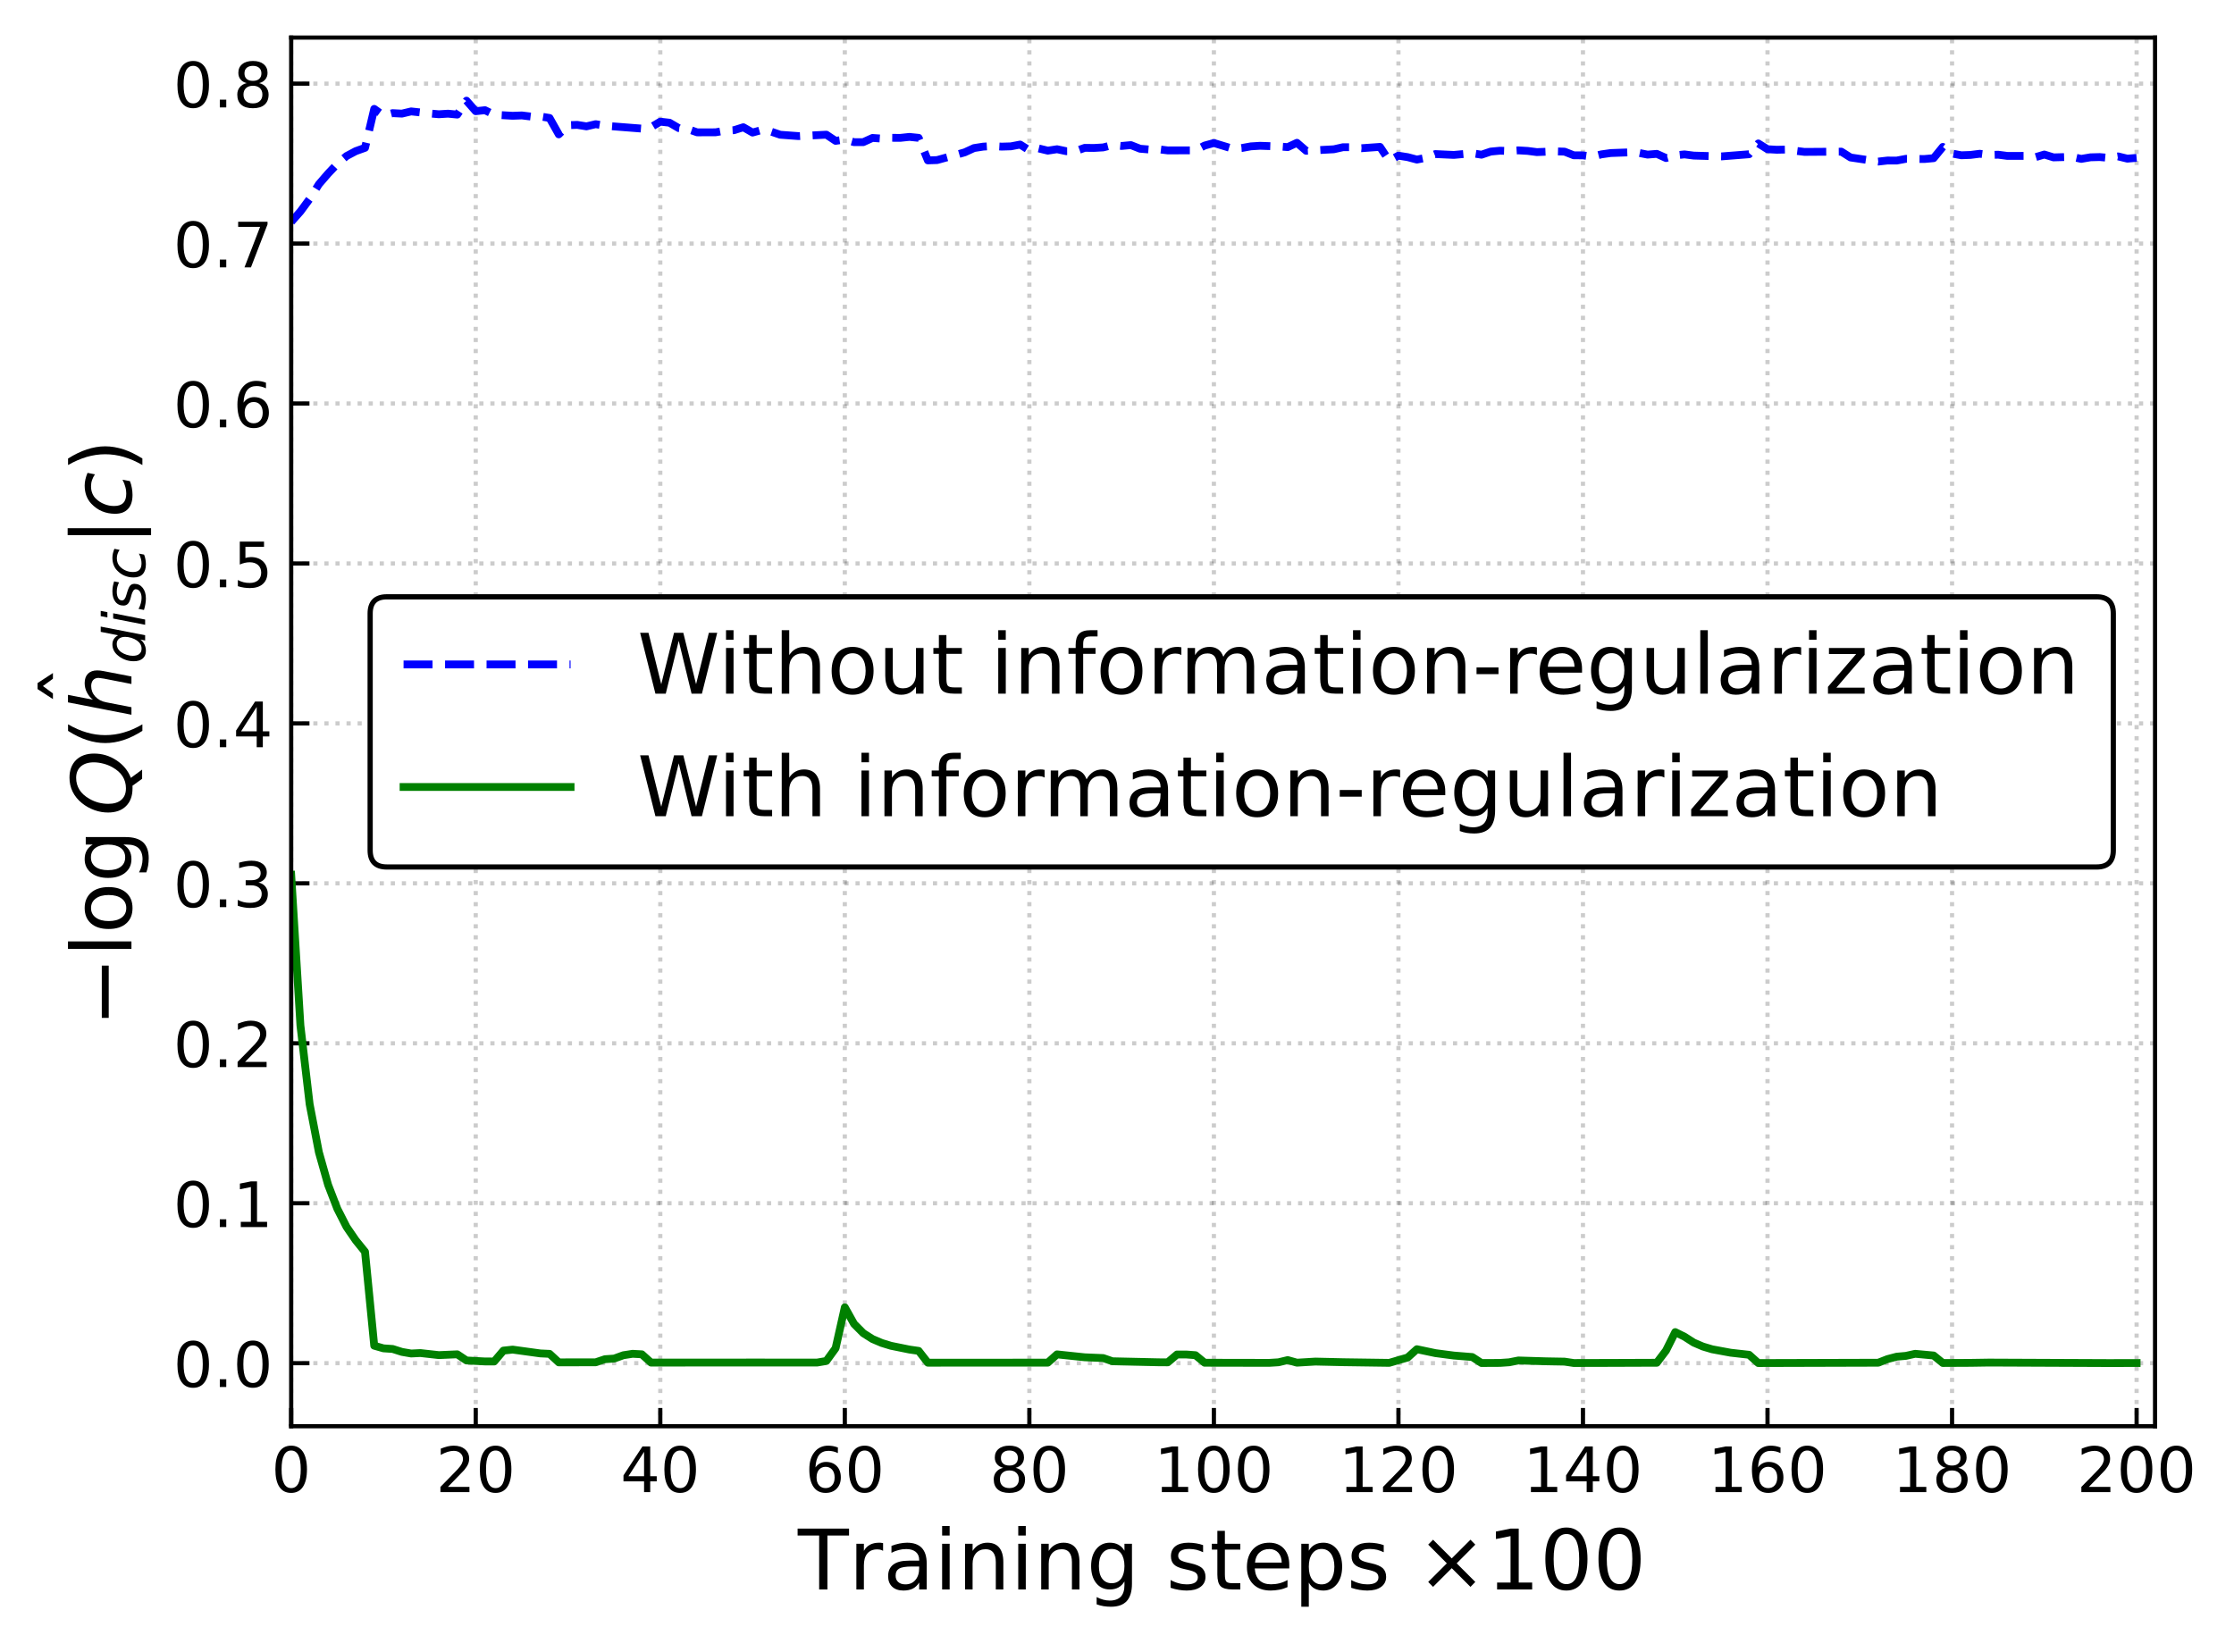 <?xml version="1.0" encoding="UTF-8"?>
<svg xmlns="http://www.w3.org/2000/svg" xmlns:xlink="http://www.w3.org/1999/xlink" width="428.039pt" height="316.637pt" viewBox="0 0 428.039 316.637" version="1.1">
<rect x="0" y="0" width="428.039" height="316.637" fill="#333333" stroke="none"/>
<defs>
<g>
<symbol overflow="visible" id="glyph0-0">
<path style="stroke:none;" d="M 3.816 -7.969 C 3.203 -7.969 2.746 -7.668 2.438 -7.066 C 2.125 -6.469 1.98 -5.566 1.98 -4.367 C 1.98 -3.168 2.125 -2.27 2.438 -1.668 C 2.746 -1.066 3.203 -0.77 3.816 -0.77 C 4.43 -0.77 4.883 -1.066 5.195 -1.668 C 5.496 -2.27 5.652 -3.168 5.652 -4.367 C 5.652 -5.566 5.496 -6.469 5.195 -7.066 C 4.883 -7.668 4.43 -7.969 3.816 -7.969 Z M 3.816 -8.902 C 4.789 -8.902 5.531 -8.508 6.059 -7.738 C 6.574 -6.961 6.84 -5.832 6.84 -4.367 C 6.84 -2.891 6.574 -1.766 6.059 -0.996 C 5.531 -0.227 4.789 0.156 3.805 0.156 C 2.82 0.156 2.074 -0.227 1.559 -0.996 C 1.043 -1.766 0.793 -2.891 0.793 -4.367 C 0.793 -5.832 1.043 -6.961 1.559 -7.738 C 2.074 -8.508 2.832 -8.902 3.816 -8.902 Z M 3.816 -8.902 "/>
</symbol>
<symbol overflow="visible" id="glyph0-1">
<path style="stroke:none;" d="M 2.305 -0.996 L 6.434 -0.996 L 6.434 0 L 0.875 0 L 0.875 -0.996 C 1.32 -1.453 1.934 -2.074 2.711 -2.867 C 3.48 -3.648 3.973 -4.152 4.176 -4.379 C 4.559 -4.801 4.824 -5.16 4.969 -5.461 C 5.113 -5.746 5.195 -6.047 5.195 -6.336 C 5.195 -6.793 5.027 -7.176 4.703 -7.465 C 4.379 -7.754 3.961 -7.906 3.434 -7.906 C 3.059 -7.906 2.664 -7.836 2.258 -7.715 C 1.848 -7.586 1.402 -7.391 0.938 -7.129 L 0.938 -8.328 C 1.414 -8.52 1.859 -8.664 2.27 -8.762 C 2.676 -8.855 3.059 -8.902 3.406 -8.902 C 4.309 -8.902 5.027 -8.676 5.566 -8.219 C 6.109 -7.766 6.383 -7.164 6.383 -6.406 C 6.383 -6.047 6.312 -5.699 6.18 -5.387 C 6.047 -5.062 5.809 -4.68 5.449 -4.246 C 5.352 -4.129 5.039 -3.805 4.512 -3.266 C 3.984 -2.723 3.254 -1.969 2.305 -0.996 Z M 2.305 -0.996 "/>
</symbol>
<symbol overflow="visible" id="glyph0-2">
<path style="stroke:none;" d="M 4.535 -7.715 L 1.547 -3.047 L 4.535 -3.047 Z M 4.223 -8.746 L 5.711 -8.746 L 5.711 -3.047 L 6.961 -3.047 L 6.961 -2.062 L 5.711 -2.062 L 5.711 0 L 4.535 0 L 4.535 -2.062 L 0.59 -2.062 L 0.59 -3.203 Z M 4.223 -8.746 "/>
</symbol>
<symbol overflow="visible" id="glyph0-3">
<path style="stroke:none;" d="M 3.961 -4.848 C 3.434 -4.848 3.012 -4.656 2.699 -4.297 C 2.387 -3.938 2.23 -3.434 2.23 -2.809 C 2.23 -2.172 2.387 -1.668 2.699 -1.309 C 3.012 -0.949 3.434 -0.77 3.961 -0.77 C 4.488 -0.77 4.906 -0.949 5.219 -1.309 C 5.531 -1.668 5.688 -2.172 5.688 -2.809 C 5.688 -3.434 5.531 -3.938 5.219 -4.297 C 4.906 -4.656 4.488 -4.848 3.961 -4.848 Z M 6.312 -8.555 L 6.312 -7.477 C 6.012 -7.621 5.711 -7.727 5.41 -7.801 C 5.102 -7.871 4.801 -7.906 4.512 -7.906 C 3.719 -7.906 3.121 -7.645 2.711 -7.117 C 2.305 -6.59 2.062 -5.785 2.016 -4.727 C 2.242 -5.062 2.531 -5.328 2.879 -5.508 C 3.227 -5.688 3.613 -5.785 4.031 -5.785 C 4.906 -5.785 5.605 -5.508 6.109 -4.98 C 6.613 -4.453 6.875 -3.719 6.875 -2.809 C 6.875 -1.906 6.602 -1.188 6.07 -0.648 C 5.543 -0.109 4.836 0.156 3.961 0.156 C 2.953 0.156 2.172 -0.227 1.645 -0.996 C 1.105 -1.766 0.84 -2.891 0.84 -4.367 C 0.84 -5.746 1.164 -6.852 1.824 -7.668 C 2.473 -8.484 3.359 -8.902 4.465 -8.902 C 4.754 -8.902 5.051 -8.867 5.363 -8.82 C 5.664 -8.762 5.977 -8.676 6.312 -8.555 Z M 6.312 -8.555 "/>
</symbol>
<symbol overflow="visible" id="glyph0-4">
<path style="stroke:none;" d="M 3.816 -4.152 C 3.254 -4.152 2.809 -3.996 2.484 -3.695 C 2.16 -3.395 2.004 -2.988 2.004 -2.461 C 2.004 -1.934 2.16 -1.512 2.484 -1.211 C 2.809 -0.91 3.254 -0.77 3.816 -0.77 C 4.367 -0.77 4.812 -0.91 5.137 -1.223 C 5.461 -1.523 5.629 -1.934 5.629 -2.461 C 5.629 -2.988 5.461 -3.395 5.148 -3.695 C 4.824 -3.996 4.379 -4.152 3.816 -4.152 Z M 2.629 -4.656 C 2.125 -4.777 1.727 -5.016 1.441 -5.363 C 1.152 -5.711 1.02 -6.133 1.02 -6.637 C 1.02 -7.332 1.262 -7.883 1.766 -8.293 C 2.258 -8.699 2.941 -8.902 3.816 -8.902 C 4.68 -8.902 5.363 -8.699 5.867 -8.293 C 6.359 -7.883 6.613 -7.332 6.613 -6.637 C 6.613 -6.133 6.469 -5.711 6.18 -5.363 C 5.891 -5.016 5.508 -4.777 5.004 -4.656 C 5.566 -4.523 6.012 -4.262 6.336 -3.875 C 6.648 -3.492 6.816 -3.012 6.816 -2.461 C 6.816 -1.609 6.551 -0.961 6.035 -0.516 C 5.508 -0.059 4.766 0.156 3.805 0.156 C 2.844 0.156 2.102 -0.059 1.586 -0.516 C 1.066 -0.961 0.816 -1.609 0.816 -2.461 C 0.816 -3.012 0.973 -3.492 1.297 -3.875 C 1.609 -4.262 2.051 -4.523 2.629 -4.656 Z M 2.195 -6.527 C 2.195 -6.07 2.328 -5.711 2.617 -5.461 C 2.902 -5.207 3.301 -5.09 3.816 -5.09 C 4.32 -5.09 4.715 -5.207 5.004 -5.461 C 5.293 -5.711 5.438 -6.07 5.438 -6.527 C 5.438 -6.984 5.293 -7.332 5.004 -7.586 C 4.715 -7.836 4.32 -7.969 3.816 -7.969 C 3.301 -7.969 2.902 -7.836 2.617 -7.586 C 2.328 -7.332 2.195 -6.984 2.195 -6.527 Z M 2.195 -6.527 "/>
</symbol>
<symbol overflow="visible" id="glyph0-5">
<path style="stroke:none;" d="M 1.488 -0.996 L 3.422 -0.996 L 3.422 -7.668 L 1.32 -7.246 L 1.32 -8.328 L 3.406 -8.746 L 4.598 -8.746 L 4.598 -0.996 L 6.527 -0.996 L 6.527 0 L 1.488 0 Z M 1.488 -0.996 "/>
</symbol>
<symbol overflow="visible" id="glyph0-6">
<path style="stroke:none;" d="M 1.285 -1.488 L 2.52 -1.488 L 2.52 0 L 1.285 0 Z M 1.285 -1.488 "/>
</symbol>
<symbol overflow="visible" id="glyph0-7">
<path style="stroke:none;" d="M 4.871 -4.715 C 5.438 -4.598 5.879 -4.344 6.191 -3.961 C 6.504 -3.574 6.672 -3.098 6.672 -2.543 C 6.672 -1.68 6.371 -1.008 5.785 -0.539 C 5.184 -0.07 4.344 0.156 3.254 0.156 C 2.879 0.156 2.496 0.121 2.113 0.047 C 1.727 -0.012 1.32 -0.121 0.91 -0.266 L 0.91 -1.402 C 1.234 -1.211 1.598 -1.066 1.992 -0.973 C 2.375 -0.875 2.785 -0.828 3.215 -0.828 C 3.961 -0.828 4.523 -0.973 4.906 -1.262 C 5.293 -1.547 5.496 -1.98 5.496 -2.543 C 5.496 -3.047 5.316 -3.457 4.957 -3.742 C 4.598 -4.031 4.094 -4.188 3.445 -4.188 L 2.426 -4.188 L 2.426 -5.16 L 3.492 -5.16 C 4.066 -5.16 4.512 -5.27 4.824 -5.508 C 5.137 -5.734 5.293 -6.07 5.293 -6.516 C 5.293 -6.961 5.125 -7.309 4.812 -7.547 C 4.488 -7.789 4.031 -7.906 3.445 -7.906 C 3.121 -7.906 2.773 -7.871 2.398 -7.801 C 2.027 -7.727 1.621 -7.621 1.176 -7.477 L 1.176 -8.531 C 1.621 -8.652 2.039 -8.746 2.438 -8.809 C 2.82 -8.867 3.191 -8.902 3.551 -8.902 C 4.441 -8.902 5.148 -8.699 5.676 -8.293 C 6.203 -7.883 6.469 -7.332 6.469 -6.637 C 6.469 -6.156 6.324 -5.746 6.047 -5.41 C 5.773 -5.074 5.375 -4.836 4.871 -4.715 Z M 4.871 -4.715 "/>
</symbol>
<symbol overflow="visible" id="glyph0-8">
<path style="stroke:none;" d="M 1.297 -8.746 L 5.941 -8.746 L 5.941 -7.754 L 2.375 -7.754 L 2.375 -5.605 C 2.543 -5.664 2.723 -5.711 2.891 -5.734 C 3.059 -5.762 3.238 -5.785 3.406 -5.785 C 4.379 -5.785 5.148 -5.508 5.723 -4.98 C 6.301 -4.441 6.59 -3.719 6.59 -2.809 C 6.59 -1.859 6.289 -1.129 5.699 -0.613 C 5.113 -0.098 4.285 0.156 3.227 0.156 C 2.855 0.156 2.484 0.121 2.102 0.07 C 1.715 0.012 1.332 -0.07 0.926 -0.203 L 0.926 -1.391 C 1.273 -1.199 1.633 -1.055 2.016 -0.961 C 2.387 -0.863 2.785 -0.828 3.203 -0.828 C 3.875 -0.828 4.414 -0.996 4.812 -1.355 C 5.195 -1.715 5.398 -2.195 5.398 -2.809 C 5.398 -3.406 5.195 -3.887 4.812 -4.246 C 4.414 -4.609 3.875 -4.789 3.203 -4.789 C 2.891 -4.789 2.566 -4.754 2.258 -4.68 C 1.945 -4.609 1.621 -4.5 1.297 -4.355 Z M 1.297 -8.746 "/>
</symbol>
<symbol overflow="visible" id="glyph0-9">
<path style="stroke:none;" d="M 0.984 -8.746 L 6.613 -8.746 L 6.613 -8.242 L 3.434 0 L 2.195 0 L 5.184 -7.754 L 0.984 -7.754 Z M 0.984 -8.746 "/>
</symbol>
<symbol overflow="visible" id="glyph1-0">
<path style="stroke:none;" d="M -0.031 -11.664 L 9.824 -11.664 L 9.824 -10.336 L 5.68 -10.336 L 5.68 0 L 4.098 0 L 4.098 -10.336 L -0.031 -10.336 Z M -0.031 -11.664 "/>
</symbol>
<symbol overflow="visible" id="glyph1-1">
<path style="stroke:none;" d="M 6.574 -7.406 C 6.414 -7.504 6.238 -7.566 6.047 -7.617 C 5.855 -7.648 5.648 -7.68 5.426 -7.68 C 4.609 -7.68 3.984 -7.406 3.551 -6.879 C 3.105 -6.352 2.895 -5.602 2.895 -4.609 L 2.895 0 L 1.457 0 L 1.457 -8.754 L 2.895 -8.754 L 2.895 -7.391 C 3.184 -7.922 3.586 -8.32 4.062 -8.574 C 4.543 -8.832 5.137 -8.961 5.84 -8.961 C 5.938 -8.961 6.047 -8.945 6.176 -8.945 C 6.289 -8.93 6.414 -8.91 6.574 -8.879 Z M 6.574 -7.406 "/>
</symbol>
<symbol overflow="visible" id="glyph1-2">
<path style="stroke:none;" d="M 5.488 -4.398 C 4.32 -4.398 3.52 -4.258 3.07 -4 C 2.625 -3.727 2.398 -3.281 2.398 -2.641 C 2.398 -2.129 2.559 -1.711 2.895 -1.426 C 3.23 -1.121 3.695 -0.977 4.273 -0.977 C 5.07 -0.977 5.711 -1.246 6.191 -1.824 C 6.672 -2.383 6.91 -3.137 6.91 -4.078 L 6.91 -4.398 Z M 8.352 -4.992 L 8.352 0 L 6.91 0 L 6.91 -1.328 C 6.574 -0.785 6.16 -0.398 5.68 -0.16 C 5.199 0.078 4.594 0.207 3.887 0.207 C 2.992 0.207 2.273 -0.031 1.742 -0.527 C 1.215 -1.023 0.961 -1.695 0.961 -2.543 C 0.961 -3.52 1.281 -4.258 1.953 -4.77 C 2.609 -5.266 3.586 -5.52 4.895 -5.52 L 6.91 -5.52 L 6.91 -5.664 C 6.91 -6.32 6.688 -6.832 6.258 -7.199 C 5.824 -7.551 5.215 -7.742 4.434 -7.742 C 3.922 -7.742 3.441 -7.68 2.961 -7.551 C 2.48 -7.426 2.031 -7.246 1.602 -7.023 L 1.602 -8.352 C 2.113 -8.543 2.625 -8.703 3.121 -8.801 C 3.617 -8.895 4.098 -8.961 4.574 -8.961 C 5.84 -8.961 6.785 -8.625 7.406 -7.969 C 8.031 -7.312 8.352 -6.32 8.352 -4.992 Z M 8.352 -4.992 "/>
</symbol>
<symbol overflow="visible" id="glyph1-3">
<path style="stroke:none;" d="M 1.504 -8.754 L 2.945 -8.754 L 2.945 0 L 1.504 0 Z M 1.504 -12.16 L 2.945 -12.16 L 2.945 -10.336 L 1.504 -10.336 Z M 1.504 -12.16 "/>
</symbol>
<symbol overflow="visible" id="glyph1-4">
<path style="stroke:none;" d="M 8.785 -5.281 L 8.785 0 L 7.344 0 L 7.344 -5.23 C 7.344 -6.062 7.168 -6.672 6.848 -7.09 C 6.527 -7.504 6.047 -7.711 5.406 -7.711 C 4.625 -7.711 4.016 -7.457 3.566 -6.961 C 3.121 -6.465 2.895 -5.793 2.895 -4.945 L 2.895 0 L 1.457 0 L 1.457 -8.754 L 2.895 -8.754 L 2.895 -7.391 C 3.23 -7.902 3.633 -8.305 4.113 -8.559 C 4.574 -8.816 5.121 -8.961 5.727 -8.961 C 6.719 -8.961 7.488 -8.641 8 -8.016 C 8.512 -7.391 8.785 -6.48 8.785 -5.281 Z M 8.785 -5.281 "/>
</symbol>
<symbol overflow="visible" id="glyph1-5">
<path style="stroke:none;" d="M 7.266 -4.48 C 7.266 -5.504 7.039 -6.32 6.625 -6.895 C 6.191 -7.473 5.586 -7.762 4.816 -7.762 C 4.047 -7.762 3.441 -7.473 3.008 -6.895 C 2.574 -6.32 2.367 -5.504 2.367 -4.48 C 2.367 -3.441 2.574 -2.641 3.008 -2.062 C 3.441 -1.488 4.047 -1.199 4.816 -1.199 C 5.586 -1.199 6.191 -1.488 6.625 -2.062 C 7.039 -2.641 7.266 -3.441 7.266 -4.48 Z M 8.703 -1.09 C 8.703 0.383 8.367 1.488 7.711 2.223 C 7.039 2.945 6.031 3.312 4.672 3.312 C 4.16 3.312 3.695 3.266 3.246 3.199 C 2.801 3.121 2.352 3.008 1.938 2.848 L 1.938 1.457 C 2.352 1.68 2.77 1.84 3.184 1.953 C 3.602 2.062 4.016 2.129 4.449 2.129 C 5.375 2.129 6.078 1.871 6.559 1.391 C 7.023 0.895 7.266 0.16 7.266 -0.832 L 7.266 -1.535 C 6.961 -1.023 6.574 -0.641 6.113 -0.383 C 5.648 -0.129 5.105 0 4.465 0 C 3.375 0 2.512 -0.398 1.855 -1.215 C 1.199 -2.031 0.879 -3.121 0.879 -4.48 C 0.879 -5.824 1.199 -6.91 1.855 -7.727 C 2.512 -8.543 3.375 -8.961 4.465 -8.961 C 5.105 -8.961 5.648 -8.832 6.113 -8.574 C 6.574 -8.32 6.961 -7.938 7.266 -7.426 L 7.266 -8.754 L 8.703 -8.754 Z M 8.703 -1.09 "/>
</symbol>
<symbol overflow="visible" id="glyph1-6">
<path style="stroke:none;" d=""/>
</symbol>
<symbol overflow="visible" id="glyph1-7">
<path style="stroke:none;" d="M 7.09 -8.496 L 7.09 -7.137 C 6.672 -7.328 6.258 -7.488 5.824 -7.602 C 5.375 -7.695 4.93 -7.762 4.465 -7.762 C 3.742 -7.762 3.199 -7.648 2.848 -7.426 C 2.496 -7.199 2.32 -6.879 2.32 -6.449 C 2.32 -6.113 2.449 -5.855 2.703 -5.664 C 2.961 -5.473 3.473 -5.281 4.238 -5.121 L 4.734 -5.008 C 5.762 -4.785 6.48 -4.465 6.91 -4.078 C 7.328 -3.68 7.551 -3.121 7.551 -2.414 C 7.551 -1.602 7.23 -0.961 6.594 -0.496 C 5.953 -0.016 5.055 0.207 3.938 0.207 C 3.457 0.207 2.977 0.16 2.465 0.078 C 1.953 0 1.426 -0.129 0.863 -0.32 L 0.863 -1.809 C 1.391 -1.52 1.922 -1.312 2.434 -1.184 C 2.945 -1.039 3.457 -0.977 3.969 -0.977 C 4.641 -0.977 5.168 -1.09 5.535 -1.312 C 5.887 -1.535 6.078 -1.871 6.078 -2.305 C 6.078 -2.688 5.938 -2.992 5.68 -3.199 C 5.426 -3.406 4.848 -3.617 3.953 -3.809 L 3.457 -3.922 C 2.559 -4.113 1.902 -4.398 1.52 -4.785 C 1.121 -5.168 0.93 -5.695 0.93 -6.383 C 0.93 -7.199 1.215 -7.84 1.793 -8.289 C 2.367 -8.734 3.199 -8.961 4.289 -8.961 C 4.816 -8.961 5.312 -8.91 5.793 -8.832 C 6.258 -8.754 6.688 -8.641 7.09 -8.496 Z M 7.09 -8.496 "/>
</symbol>
<symbol overflow="visible" id="glyph1-8">
<path style="stroke:none;" d="M 2.93 -11.23 L 2.93 -8.754 L 5.887 -8.754 L 5.887 -7.633 L 2.93 -7.633 L 2.93 -2.879 C 2.93 -2.16 3.023 -1.695 3.215 -1.504 C 3.406 -1.297 3.809 -1.199 4.414 -1.199 L 5.887 -1.199 L 5.887 0 L 4.414 0 C 3.297 0 2.527 -0.207 2.113 -0.625 C 1.695 -1.039 1.488 -1.793 1.488 -2.879 L 1.488 -7.633 L 0.434 -7.633 L 0.434 -8.754 L 1.488 -8.754 L 1.488 -11.23 Z M 2.93 -11.23 "/>
</symbol>
<symbol overflow="visible" id="glyph1-9">
<path style="stroke:none;" d="M 8.992 -4.734 L 8.992 -4.031 L 2.383 -4.031 C 2.449 -3.039 2.734 -2.273 3.281 -1.762 C 3.809 -1.246 4.543 -0.992 5.504 -0.992 C 6.047 -0.992 6.594 -1.055 7.105 -1.184 C 7.617 -1.312 8.145 -1.52 8.656 -1.809 L 8.656 -0.449 C 8.145 -0.223 7.617 -0.047 7.07 0.047 C 6.527 0.145 5.969 0.207 5.426 0.207 C 4.016 0.207 2.91 -0.191 2.098 -0.992 C 1.281 -1.793 0.879 -2.895 0.879 -4.289 C 0.879 -5.711 1.266 -6.848 2.031 -7.695 C 2.801 -8.527 3.855 -8.961 5.168 -8.961 C 6.352 -8.961 7.281 -8.574 7.969 -7.824 C 8.641 -7.055 8.992 -6.031 8.992 -4.734 Z M 7.551 -5.152 C 7.535 -5.938 7.312 -6.559 6.895 -7.039 C 6.465 -7.504 5.887 -7.742 5.184 -7.742 C 4.383 -7.742 3.742 -7.504 3.266 -7.055 C 2.785 -6.609 2.496 -5.969 2.434 -5.152 Z M 7.551 -5.152 "/>
</symbol>
<symbol overflow="visible" id="glyph1-10">
<path style="stroke:none;" d="M 2.895 -1.312 L 2.895 3.312 L 1.457 3.312 L 1.457 -8.754 L 2.895 -8.754 L 2.895 -7.426 C 3.184 -7.938 3.566 -8.32 4.031 -8.574 C 4.496 -8.832 5.055 -8.961 5.695 -8.961 C 6.754 -8.961 7.617 -8.527 8.289 -7.695 C 8.945 -6.848 9.281 -5.742 9.281 -4.367 C 9.281 -2.992 8.945 -1.871 8.289 -1.039 C 7.617 -0.207 6.754 0.207 5.695 0.207 C 5.055 0.207 4.496 0.078 4.031 -0.16 C 3.566 -0.398 3.184 -0.785 2.895 -1.312 Z M 7.793 -4.367 C 7.793 -5.426 7.566 -6.238 7.137 -6.848 C 6.688 -7.457 6.098 -7.762 5.344 -7.762 C 4.574 -7.762 3.984 -7.457 3.551 -6.848 C 3.105 -6.238 2.895 -5.426 2.895 -4.367 C 2.895 -3.312 3.105 -2.48 3.551 -1.871 C 3.984 -1.266 4.574 -0.977 5.344 -0.977 C 6.098 -0.977 6.688 -1.266 7.137 -1.871 C 7.566 -2.48 7.793 -3.312 7.793 -4.367 Z M 7.793 -4.367 "/>
</symbol>
<symbol overflow="visible" id="glyph1-11">
<path style="stroke:none;" d="M 11.215 -8.594 L 7.648 -5.008 L 11.215 -1.441 L 10.289 -0.496 L 6.703 -4.078 L 3.121 -0.496 L 2.191 -1.441 L 5.762 -5.008 L 2.191 -8.594 L 3.121 -9.535 L 6.703 -5.953 L 10.289 -9.535 Z M 11.215 -8.594 "/>
</symbol>
<symbol overflow="visible" id="glyph1-12">
<path style="stroke:none;" d="M 1.984 -1.328 L 4.559 -1.328 L 4.559 -10.223 L 1.762 -9.664 L 1.762 -11.105 L 4.543 -11.664 L 6.129 -11.664 L 6.129 -1.328 L 8.703 -1.328 L 8.703 0 L 1.984 0 Z M 1.984 -1.328 "/>
</symbol>
<symbol overflow="visible" id="glyph1-13">
<path style="stroke:none;" d="M 5.09 -10.625 C 4.273 -10.625 3.664 -10.223 3.246 -9.426 C 2.832 -8.625 2.641 -7.426 2.641 -5.824 C 2.641 -4.223 2.832 -3.023 3.246 -2.223 C 3.664 -1.426 4.273 -1.023 5.09 -1.023 C 5.902 -1.023 6.512 -1.426 6.93 -2.223 C 7.328 -3.023 7.535 -4.223 7.535 -5.824 C 7.535 -7.426 7.328 -8.625 6.93 -9.426 C 6.512 -10.223 5.902 -10.625 5.09 -10.625 Z M 5.09 -11.871 C 6.383 -11.871 7.375 -11.344 8.078 -10.32 C 8.77 -9.281 9.121 -7.777 9.121 -5.824 C 9.121 -3.855 8.77 -2.352 8.078 -1.328 C 7.375 -0.305 6.383 0.207 5.07 0.207 C 3.762 0.207 2.77 -0.305 2.078 -1.328 C 1.391 -2.352 1.055 -3.855 1.055 -5.824 C 1.055 -7.777 1.391 -9.281 2.078 -10.32 C 2.77 -11.344 3.777 -11.871 5.09 -11.871 Z M 5.09 -11.871 "/>
</symbol>
<symbol overflow="visible" id="glyph1-14">
<path style="stroke:none;" d="M 0.527 -11.664 L 2.129 -11.664 L 4.574 -1.809 L 7.023 -11.664 L 8.801 -11.664 L 11.246 -1.809 L 13.695 -11.664 L 15.297 -11.664 L 12.367 0 L 10.383 0 L 7.922 -10.129 L 5.441 0 L 3.457 0 Z M 0.527 -11.664 "/>
</symbol>
<symbol overflow="visible" id="glyph1-15">
<path style="stroke:none;" d="M 8.785 -5.281 L 8.785 0 L 7.344 0 L 7.344 -5.23 C 7.344 -6.062 7.168 -6.672 6.848 -7.09 C 6.527 -7.504 6.047 -7.711 5.406 -7.711 C 4.625 -7.711 4.016 -7.457 3.566 -6.961 C 3.121 -6.465 2.895 -5.793 2.895 -4.945 L 2.895 0 L 1.457 0 L 1.457 -12.16 L 2.895 -12.16 L 2.895 -7.391 C 3.23 -7.902 3.633 -8.305 4.113 -8.559 C 4.574 -8.816 5.121 -8.961 5.727 -8.961 C 6.719 -8.961 7.488 -8.641 8 -8.016 C 8.512 -7.391 8.785 -6.48 8.785 -5.281 Z M 8.785 -5.281 "/>
</symbol>
<symbol overflow="visible" id="glyph1-16">
<path style="stroke:none;" d="M 4.895 -7.742 C 4.129 -7.742 3.52 -7.441 3.07 -6.832 C 2.625 -6.223 2.398 -5.406 2.398 -4.367 C 2.398 -3.312 2.609 -2.496 3.055 -1.887 C 3.504 -1.281 4.113 -0.992 4.895 -0.992 C 5.664 -0.992 6.273 -1.281 6.719 -1.887 C 7.168 -2.496 7.391 -3.312 7.391 -4.367 C 7.391 -5.391 7.168 -6.223 6.719 -6.832 C 6.273 -7.441 5.664 -7.742 4.895 -7.742 Z M 4.895 -8.961 C 6.145 -8.961 7.121 -8.543 7.84 -7.742 C 8.543 -6.93 8.91 -5.809 8.91 -4.367 C 8.91 -2.93 8.543 -1.809 7.84 -1.008 C 7.121 -0.191 6.145 0.207 4.895 0.207 C 3.633 0.207 2.641 -0.191 1.938 -1.008 C 1.23 -1.809 0.879 -2.93 0.879 -4.367 C 0.879 -5.809 1.23 -6.93 1.938 -7.742 C 2.641 -8.543 3.633 -8.961 4.895 -8.961 Z M 4.895 -8.961 "/>
</symbol>
<symbol overflow="visible" id="glyph1-17">
<path style="stroke:none;" d="M 1.359 -3.457 L 1.359 -8.754 L 2.801 -8.754 L 2.801 -3.504 C 2.801 -2.672 2.961 -2.062 3.281 -1.648 C 3.602 -1.23 4.078 -1.023 4.734 -1.023 C 5.504 -1.023 6.129 -1.266 6.574 -1.762 C 7.023 -2.258 7.246 -2.93 7.246 -3.793 L 7.246 -8.754 L 8.688 -8.754 L 8.688 0 L 7.246 0 L 7.246 -1.344 C 6.895 -0.801 6.48 -0.414 6.031 -0.16 C 5.566 0.078 5.039 0.207 4.434 0.207 C 3.426 0.207 2.656 -0.098 2.145 -0.719 C 1.617 -1.328 1.359 -2.238 1.359 -3.457 Z M 4.977 -8.961 Z M 4.977 -8.961 "/>
</symbol>
<symbol overflow="visible" id="glyph1-18">
<path style="stroke:none;" d="M 5.938 -12.16 L 5.938 -10.961 L 4.559 -10.961 C 4.047 -10.961 3.68 -10.848 3.488 -10.641 C 3.281 -10.434 3.184 -10.062 3.184 -9.52 L 3.184 -8.754 L 5.551 -8.754 L 5.551 -7.633 L 3.184 -7.633 L 3.184 0 L 1.742 0 L 1.742 -7.633 L 0.367 -7.633 L 0.367 -8.754 L 1.742 -8.754 L 1.742 -9.359 C 1.742 -10.32 1.969 -11.039 2.414 -11.488 C 2.863 -11.938 3.586 -12.16 4.574 -12.16 Z M 5.938 -12.16 "/>
</symbol>
<symbol overflow="visible" id="glyph1-19">
<path style="stroke:none;" d="M 8.32 -7.07 C 8.672 -7.711 9.105 -8.176 9.602 -8.496 C 10.098 -8.801 10.688 -8.961 11.375 -8.961 C 12.273 -8.961 12.977 -8.641 13.473 -8 C 13.969 -7.359 14.223 -6.449 14.223 -5.281 L 14.223 0 L 12.785 0 L 12.785 -5.23 C 12.785 -6.062 12.625 -6.688 12.336 -7.105 C 12.031 -7.504 11.586 -7.711 10.977 -7.711 C 10.223 -7.711 9.633 -7.457 9.199 -6.961 C 8.77 -6.465 8.559 -5.793 8.559 -4.945 L 8.559 0 L 7.121 0 L 7.121 -5.23 C 7.121 -6.062 6.961 -6.688 6.672 -7.105 C 6.367 -7.504 5.902 -7.711 5.297 -7.711 C 4.559 -7.711 3.969 -7.457 3.535 -6.961 C 3.105 -6.465 2.895 -5.793 2.895 -4.945 L 2.895 0 L 1.457 0 L 1.457 -8.754 L 2.895 -8.754 L 2.895 -7.391 C 3.215 -7.922 3.617 -8.32 4.078 -8.574 C 4.527 -8.832 5.07 -8.961 5.711 -8.961 C 6.352 -8.961 6.879 -8.801 7.328 -8.48 C 7.777 -8.16 8.098 -7.68 8.32 -7.07 Z M 8.32 -7.07 "/>
</symbol>
<symbol overflow="visible" id="glyph1-20">
<path style="stroke:none;" d="M 0.785 -5.023 L 4.992 -5.023 L 4.992 -3.742 L 0.785 -3.742 Z M 0.785 -5.023 "/>
</symbol>
<symbol overflow="visible" id="glyph1-21">
<path style="stroke:none;" d="M 1.504 -12.16 L 2.945 -12.16 L 2.945 0 L 1.504 0 Z M 1.504 -12.16 "/>
</symbol>
<symbol overflow="visible" id="glyph1-22">
<path style="stroke:none;" d="M 0.879 -8.754 L 7.711 -8.754 L 7.711 -7.441 L 2.305 -1.152 L 7.711 -1.152 L 7.711 0 L 0.688 0 L 0.688 -1.312 L 6.098 -7.602 L 0.879 -7.602 Z M 0.879 -8.754 "/>
</symbol>
<symbol overflow="visible" id="glyph2-0">
<path style="stroke:none;" d="M -12.16 -1.504 L -12.16 -2.945 L 0 -2.945 L 0 -1.504 Z M -12.16 -1.504 "/>
</symbol>
<symbol overflow="visible" id="glyph2-1">
<path style="stroke:none;" d="M -7.742 -4.895 C -7.742 -4.129 -7.441 -3.52 -6.832 -3.07 C -6.223 -2.625 -5.406 -2.398 -4.367 -2.398 C -3.312 -2.398 -2.496 -2.609 -1.887 -3.055 C -1.281 -3.504 -0.992 -4.113 -0.992 -4.895 C -0.992 -5.664 -1.281 -6.273 -1.887 -6.719 C -2.496 -7.168 -3.312 -7.391 -4.367 -7.391 C -5.391 -7.391 -6.223 -7.168 -6.832 -6.719 C -7.441 -6.273 -7.742 -5.664 -7.742 -4.895 Z M -8.961 -4.895 C -8.961 -6.145 -8.543 -7.121 -7.742 -7.84 C -6.93 -8.543 -5.809 -8.91 -4.367 -8.91 C -2.93 -8.91 -1.809 -8.543 -1.008 -7.84 C -0.191 -7.121 0.207 -6.145 0.207 -4.895 C 0.207 -3.633 -0.191 -2.641 -1.008 -1.938 C -1.809 -1.23 -2.93 -0.879 -4.367 -0.879 C -5.809 -0.879 -6.93 -1.23 -7.742 -1.938 C -8.543 -2.641 -8.961 -3.633 -8.961 -4.895 Z M -8.961 -4.895 "/>
</symbol>
<symbol overflow="visible" id="glyph2-2">
<path style="stroke:none;" d="M -4.48 -7.266 C -5.504 -7.266 -6.32 -7.039 -6.895 -6.625 C -7.473 -6.191 -7.762 -5.586 -7.762 -4.816 C -7.762 -4.047 -7.473 -3.441 -6.895 -3.008 C -6.32 -2.574 -5.504 -2.367 -4.48 -2.367 C -3.441 -2.367 -2.641 -2.574 -2.062 -3.008 C -1.488 -3.441 -1.199 -4.047 -1.199 -4.816 C -1.199 -5.586 -1.488 -6.191 -2.062 -6.625 C -2.641 -7.039 -3.441 -7.266 -4.48 -7.266 Z M -1.09 -8.703 C 0.383 -8.703 1.488 -8.367 2.223 -7.711 C 2.945 -7.039 3.312 -6.031 3.312 -4.672 C 3.312 -4.16 3.266 -3.695 3.199 -3.246 C 3.121 -2.801 3.008 -2.352 2.848 -1.938 L 1.457 -1.938 C 1.68 -2.352 1.84 -2.77 1.953 -3.184 C 2.062 -3.602 2.129 -4.016 2.129 -4.449 C 2.129 -5.375 1.871 -6.078 1.391 -6.559 C 0.895 -7.023 0.16 -7.266 -0.832 -7.266 L -1.535 -7.266 C -1.023 -6.961 -0.641 -6.574 -0.383 -6.113 C -0.129 -5.648 0 -5.105 0 -4.465 C 0 -3.375 -0.398 -2.512 -1.215 -1.855 C -2.031 -1.199 -3.121 -0.879 -4.48 -0.879 C -5.824 -0.879 -6.91 -1.199 -7.727 -1.855 C -8.543 -2.512 -8.961 -3.375 -8.961 -4.465 C -8.961 -5.105 -8.832 -5.648 -8.574 -6.113 C -8.32 -6.574 -7.938 -6.961 -7.426 -7.266 L -8.754 -7.266 L -8.754 -8.703 Z M -1.09 -8.703 "/>
</symbol>
<symbol overflow="visible" id="glyph2-3">
<path style="stroke:none;" d="M -12.145 -4.961 C -10.93 -4.258 -9.742 -3.742 -8.574 -3.406 C -7.406 -3.055 -6.223 -2.895 -5.023 -2.895 C -3.809 -2.895 -2.625 -3.055 -1.457 -3.406 C -0.273 -3.742 0.895 -4.258 2.098 -4.961 L 2.098 -3.711 C 0.863 -2.93 -0.32 -2.336 -1.504 -1.953 C -2.688 -1.566 -3.855 -1.375 -5.023 -1.375 C -6.176 -1.375 -7.344 -1.566 -8.527 -1.953 C -9.711 -2.336 -10.91 -2.91 -12.145 -3.711 Z M -12.145 -4.961 "/>
</symbol>
<symbol overflow="visible" id="glyph2-4">
<path style="stroke:none;" d="M -12.223 -3.359 L 3.762 -3.359 L 3.762 -2.031 L -12.223 -2.031 Z M -12.223 -3.359 "/>
</symbol>
<symbol overflow="visible" id="glyph2-5">
<path style="stroke:none;" d="M -12.145 -1.281 L -12.145 -2.527 C -10.91 -3.297 -9.711 -3.887 -8.527 -4.273 C -7.344 -4.656 -6.176 -4.863 -5.023 -4.863 C -3.855 -4.863 -2.688 -4.656 -1.504 -4.273 C -0.32 -3.887 0.863 -3.297 2.098 -2.527 L 2.098 -1.281 C 0.895 -1.969 -0.273 -2.48 -1.457 -2.832 C -2.625 -3.168 -3.809 -3.344 -5.023 -3.344 C -6.223 -3.344 -7.406 -3.168 -8.574 -2.832 C -9.742 -2.48 -10.93 -1.969 -12.145 -1.281 Z M -12.145 -1.281 "/>
</symbol>
<symbol overflow="visible" id="glyph3-0">
<path style="stroke:none;" d="M 0.191 -5.777 C 0.191 -5.711 0.207 -5.648 0.207 -5.586 C 0.207 -5.52 0.207 -5.441 0.207 -5.312 C 0.207 -3.84 -0.207 -2.703 -1.039 -1.887 C -1.871 -1.055 -3.023 -0.656 -4.496 -0.656 C -5.359 -0.656 -6.223 -0.801 -7.105 -1.121 C -7.969 -1.441 -8.77 -1.871 -9.473 -2.449 C -10.273 -3.09 -10.863 -3.824 -11.266 -4.641 C -11.664 -5.457 -11.871 -6.352 -11.871 -7.344 C -11.871 -8.77 -11.441 -9.887 -10.609 -10.719 C -9.762 -11.535 -8.609 -11.953 -7.168 -11.953 C -5.602 -11.953 -4.16 -11.52 -2.863 -10.656 C -1.551 -9.793 -0.641 -8.672 -0.113 -7.297 L 2.047 -8.879 L 2.047 -7.121 Z M -10.594 -7.297 C -10.594 -6.434 -10.367 -5.664 -9.953 -5.008 C -9.535 -4.336 -8.895 -3.762 -8.047 -3.281 C -7.504 -2.961 -6.91 -2.719 -6.305 -2.559 C -5.68 -2.398 -5.055 -2.32 -4.449 -2.32 C -3.359 -2.32 -2.512 -2.574 -1.938 -3.09 C -1.344 -3.602 -1.055 -4.336 -1.055 -5.297 C -1.055 -6.145 -1.266 -6.91 -1.695 -7.586 C -2.113 -8.258 -2.754 -8.816 -3.586 -9.297 C -4.145 -9.617 -4.734 -9.855 -5.359 -10.016 C -5.969 -10.176 -6.594 -10.273 -7.199 -10.273 C -8.273 -10.273 -9.105 -10 -9.695 -9.488 C -10.289 -8.961 -10.594 -8.223 -10.594 -7.297 Z M -10.594 -7.297 "/>
</symbol>
<symbol overflow="visible" id="glyph3-1">
<path style="stroke:none;" d="M -5.281 -8.91 L 0 -7.887 L 0 -6.449 L -5.23 -7.473 C -5.473 -7.504 -5.68 -7.535 -5.871 -7.566 C -6.062 -7.602 -6.207 -7.617 -6.32 -7.617 C -6.754 -7.617 -7.09 -7.473 -7.344 -7.199 C -7.586 -6.91 -7.711 -6.527 -7.711 -6.047 C -7.711 -5.281 -7.441 -4.609 -6.93 -4.047 C -6.398 -3.473 -5.711 -3.105 -4.848 -2.945 L 0 -2 L 0 -0.559 L -12.16 -2.93 L -12.16 -4.367 L -7.375 -3.441 C -7.855 -3.793 -8.238 -4.258 -8.527 -4.832 C -8.816 -5.391 -8.961 -5.984 -8.961 -6.625 C -8.961 -7.391 -8.754 -7.984 -8.336 -8.414 C -7.922 -8.832 -7.328 -9.055 -6.574 -9.055 C -6.383 -9.055 -6.191 -9.039 -5.984 -9.023 C -5.762 -8.992 -5.535 -8.961 -5.281 -8.91 Z M -5.281 -8.91 "/>
</symbol>
<symbol overflow="visible" id="glyph3-2">
<path style="stroke:none;" d="M -8.414 -8.574 L -6.992 -8.289 C -7.23 -7.938 -7.426 -7.566 -7.551 -7.184 C -7.68 -6.801 -7.742 -6.398 -7.742 -5.984 C -7.742 -5.52 -7.664 -5.09 -7.504 -4.672 C -7.344 -4.258 -7.105 -3.902 -6.816 -3.633 C -6.352 -3.184 -5.824 -2.832 -5.215 -2.594 C -4.609 -2.336 -3.969 -2.223 -3.328 -2.223 C -2.527 -2.223 -1.953 -2.414 -1.566 -2.816 C -1.184 -3.199 -0.992 -3.809 -0.992 -4.609 C -0.992 -4.992 -1.039 -5.426 -1.168 -5.871 C -1.281 -6.32 -1.457 -6.785 -1.711 -7.266 L -0.289 -6.992 C -0.113 -6.574 0 -6.145 0.078 -5.695 C 0.16 -5.246 0.207 -4.801 0.207 -4.352 C 0.207 -3.184 -0.078 -2.289 -0.656 -1.664 C -1.23 -1.039 -2.047 -0.734 -3.137 -0.734 C -4.031 -0.734 -4.863 -0.895 -5.633 -1.215 C -6.398 -1.535 -7.09 -2.031 -7.695 -2.672 C -8.113 -3.105 -8.414 -3.617 -8.641 -4.207 C -8.848 -4.785 -8.961 -5.441 -8.961 -6.145 C -8.961 -6.543 -8.91 -6.945 -8.816 -7.344 C -8.719 -7.742 -8.594 -8.16 -8.414 -8.574 Z M -8.414 -8.574 "/>
</symbol>
<symbol overflow="visible" id="glyph4-0">
<path style="stroke:none;" d="M -0.918 -4.68 C -0.559 -4.414 -0.301 -4.09 -0.125 -3.719 C 0.055 -3.348 0.145 -2.945 0.145 -2.496 C 0.145 -1.883 -0.055 -1.398 -0.469 -1.043 C -0.887 -0.684 -1.457 -0.516 -2.184 -0.516 C -2.789 -0.516 -3.359 -0.617 -3.91 -0.84 C -4.457 -1.055 -4.949 -1.367 -5.387 -1.77 C -5.68 -2.039 -5.891 -2.34 -6.047 -2.676 C -6.195 -3.012 -6.273 -3.371 -6.273 -3.754 C -6.273 -4.145 -6.172 -4.492 -5.98 -4.793 C -5.789 -5.086 -5.523 -5.32 -5.176 -5.488 L -8.512 -6.148 L -8.512 -7.156 L 0 -5.5 L 0 -4.492 Z M -2.363 -1.559 C -1.824 -1.559 -1.41 -1.668 -1.121 -1.914 C -0.828 -2.152 -0.684 -2.488 -0.684 -2.91 C -0.684 -3.227 -0.75 -3.516 -0.906 -3.785 C -1.062 -4.055 -1.289 -4.289 -1.578 -4.492 C -1.883 -4.703 -2.238 -4.871 -2.645 -4.996 C -3.047 -5.117 -3.438 -5.188 -3.832 -5.188 C -4.336 -5.188 -4.727 -5.062 -5.02 -4.828 C -5.297 -4.582 -5.441 -4.258 -5.441 -3.84 C -5.441 -3.516 -5.363 -3.215 -5.219 -2.945 C -5.062 -2.676 -4.848 -2.441 -4.57 -2.25 C -4.266 -2.039 -3.922 -1.871 -3.516 -1.746 C -3.113 -1.613 -2.723 -1.559 -2.363 -1.559 Z M -2.363 -1.559 "/>
</symbol>
<symbol overflow="visible" id="glyph4-1">
<path style="stroke:none;" d="M -8.512 -2.051 L -8.512 -3.059 L -7.234 -2.812 L -7.234 -1.805 Z M -6.125 -1.59 L -6.125 -2.598 L 0 -1.398 L 0 -0.391 Z M -6.125 -1.59 "/>
</symbol>
<symbol overflow="visible" id="glyph4-2">
<path style="stroke:none;" d="M -5.945 -5.602 L -4.996 -5.41 C -5.129 -5.141 -5.242 -4.848 -5.32 -4.559 C -5.387 -4.266 -5.434 -3.965 -5.434 -3.652 C -5.434 -3.113 -5.344 -2.699 -5.164 -2.398 C -4.984 -2.094 -4.738 -1.949 -4.426 -1.949 C -4.066 -1.949 -3.785 -2.297 -3.594 -3.012 C -3.574 -3.059 -3.562 -3.102 -3.562 -3.125 L -3.461 -3.449 C -3.27 -4.121 -3.07 -4.57 -2.867 -4.793 C -2.664 -5.02 -2.387 -5.129 -2.039 -5.129 C -1.391 -5.129 -0.863 -4.871 -0.461 -4.355 C -0.055 -3.84 0.145 -3.16 0.145 -2.328 C 0.145 -2.004 0.113 -1.668 0.055 -1.309 C 0 -0.953 -0.09 -0.547 -0.223 -0.125 L -1.266 -0.324 C -1.062 -0.684 -0.918 -1.055 -0.828 -1.41 C -0.727 -1.77 -0.684 -2.105 -0.684 -2.441 C -0.684 -2.934 -0.785 -3.328 -0.996 -3.641 C -1.211 -3.941 -1.477 -4.098 -1.805 -4.098 C -2.152 -4.098 -2.43 -3.695 -2.656 -2.891 L -2.676 -2.789 L -2.766 -2.441 C -2.902 -1.926 -3.07 -1.547 -3.293 -1.309 C -3.516 -1.074 -3.797 -0.965 -4.145 -0.965 C -4.793 -0.965 -5.32 -1.199 -5.699 -1.691 C -6.082 -2.184 -6.273 -2.844 -6.273 -3.695 C -6.273 -4.031 -6.238 -4.355 -6.184 -4.672 C -6.125 -4.984 -6.047 -5.285 -5.945 -5.602 Z M -5.945 -5.602 "/>
</symbol>
<symbol overflow="visible" id="glyph4-3">
<path style="stroke:none;" d="M -5.891 -6.004 L -4.895 -5.801 C -5.062 -5.555 -5.195 -5.297 -5.285 -5.027 C -5.375 -4.762 -5.422 -4.48 -5.422 -4.188 C -5.422 -3.863 -5.363 -3.562 -5.254 -3.27 C -5.141 -2.98 -4.973 -2.734 -4.77 -2.543 C -4.445 -2.23 -4.078 -1.98 -3.652 -1.812 C -3.227 -1.637 -2.777 -1.559 -2.328 -1.559 C -1.77 -1.559 -1.367 -1.691 -1.098 -1.973 C -0.828 -2.238 -0.695 -2.664 -0.695 -3.227 C -0.695 -3.496 -0.727 -3.797 -0.816 -4.109 C -0.895 -4.426 -1.02 -4.75 -1.199 -5.086 L -0.203 -4.895 C -0.078 -4.602 0 -4.301 0.055 -3.988 C 0.113 -3.672 0.145 -3.359 0.145 -3.047 C 0.145 -2.23 -0.055 -1.602 -0.461 -1.164 C -0.863 -0.727 -1.434 -0.516 -2.195 -0.516 C -2.824 -0.516 -3.406 -0.629 -3.941 -0.852 C -4.48 -1.074 -4.961 -1.422 -5.387 -1.871 C -5.68 -2.172 -5.891 -2.531 -6.047 -2.945 C -6.195 -3.348 -6.273 -3.809 -6.273 -4.301 C -6.273 -4.582 -6.238 -4.859 -6.172 -5.141 C -6.105 -5.422 -6.016 -5.711 -5.891 -6.004 Z M -5.891 -6.004 "/>
</symbol>
</g>
<clipPath id="clip1">
  <path d="M 0 0 L 428.039 0 L 428.039 316.637 L 0 316.637 Z M 0 0 "/>
</clipPath>
<clipPath id="clip2">
  <path d="M 55.793 7.199 L 57 7.199 L 57 273.312 L 55.793 273.312 Z M 55.793 7.199 "/>
</clipPath>
<clipPath id="clip3">
  <path d="M 90 7.199 L 92 7.199 L 92 273.312 L 90 273.312 Z M 90 7.199 "/>
</clipPath>
<clipPath id="clip4">
  <path d="M 126 7.199 L 127 7.199 L 127 273.312 L 126 273.312 Z M 126 7.199 "/>
</clipPath>
<clipPath id="clip5">
  <path d="M 161 7.199 L 163 7.199 L 163 273.312 L 161 273.312 Z M 161 7.199 "/>
</clipPath>
<clipPath id="clip6">
  <path d="M 196 7.199 L 198 7.199 L 198 273.312 L 196 273.312 Z M 196 7.199 "/>
</clipPath>
<clipPath id="clip7">
  <path d="M 232 7.199 L 233 7.199 L 233 273.312 L 232 273.312 Z M 232 7.199 "/>
</clipPath>
<clipPath id="clip8">
  <path d="M 267 7.199 L 269 7.199 L 269 273.312 L 267 273.312 Z M 267 7.199 "/>
</clipPath>
<clipPath id="clip9">
  <path d="M 302 7.199 L 304 7.199 L 304 273.312 L 302 273.312 Z M 302 7.199 "/>
</clipPath>
<clipPath id="clip10">
  <path d="M 338 7.199 L 340 7.199 L 340 273.312 L 338 273.312 Z M 338 7.199 "/>
</clipPath>
<clipPath id="clip11">
  <path d="M 373 7.199 L 375 7.199 L 375 273.312 L 373 273.312 Z M 373 7.199 "/>
</clipPath>
<clipPath id="clip12">
  <path d="M 408 7.199 L 410 7.199 L 410 273.312 L 408 273.312 Z M 408 7.199 "/>
</clipPath>
<clipPath id="clip13">
  <path d="M 55.793 260 L 412.914 260 L 412.914 262 L 55.793 262 Z M 55.793 260 "/>
</clipPath>
<clipPath id="clip14">
  <path d="M 55.793 230 L 412.914 230 L 412.914 231 L 55.793 231 Z M 55.793 230 "/>
</clipPath>
<clipPath id="clip15">
  <path d="M 55.793 199 L 412.914 199 L 412.914 201 L 55.793 201 Z M 55.793 199 "/>
</clipPath>
<clipPath id="clip16">
  <path d="M 55.793 168 L 412.914 168 L 412.914 170 L 55.793 170 Z M 55.793 168 "/>
</clipPath>
<clipPath id="clip17">
  <path d="M 55.793 138 L 412.914 138 L 412.914 140 L 55.793 140 Z M 55.793 138 "/>
</clipPath>
<clipPath id="clip18">
  <path d="M 55.793 107 L 412.914 107 L 412.914 109 L 55.793 109 Z M 55.793 107 "/>
</clipPath>
<clipPath id="clip19">
  <path d="M 55.793 76 L 412.914 76 L 412.914 78 L 55.793 78 Z M 55.793 76 "/>
</clipPath>
<clipPath id="clip20">
  <path d="M 55.793 46 L 412.914 46 L 412.914 48 L 55.793 48 Z M 55.793 46 "/>
</clipPath>
<clipPath id="clip21">
  <path d="M 55.793 15 L 412.914 15 L 412.914 17 L 55.793 17 Z M 55.793 15 "/>
</clipPath>
<clipPath id="clip22">
  <path d="M 55.793 18 L 411 18 L 411 44 L 55.793 44 Z M 55.793 18 "/>
</clipPath>
<clipPath id="clip23">
  <path d="M 55.793 166 L 411 166 L 411 263 L 55.793 263 Z M 55.793 166 "/>
</clipPath>
</defs>
<g id="surface1">
<g clip-path="url(#clip1)" clip-rule="nonzero">
<path style=" stroke:none;fill-rule:nonzero;fill:rgb(100%,100%,100%);fill-opacity:1;" d="M 0 316.637 L 428.039 316.637 L 428.039 0 L 0 0 Z M 0 316.637 "/>
</g>
<path style=" stroke:none;fill-rule:nonzero;fill:rgb(100%,100%,100%);fill-opacity:1;" d="M 55.793 273.312 L 412.914 273.312 L 412.914 7.199 L 55.793 7.199 Z M 55.793 273.312 "/>
<g clip-path="url(#clip2)" clip-rule="nonzero">
<path style="fill:none;stroke-width:0.8;stroke-linecap:butt;stroke-linejoin:round;stroke:rgb(0%,0%,0%);stroke-opacity:0.2;stroke-dasharray:0.8,1.32;stroke-miterlimit:10;" d="M 55.793 43.325 L 55.793 309.438 " transform="matrix(1,0,0,-1,0,316.637)"/>
</g>
<path style="fill:none;stroke-width:0.8;stroke-linecap:butt;stroke-linejoin:round;stroke:rgb(0%,0%,0%);stroke-opacity:1;stroke-miterlimit:10;" d="M 55.793 43.325 L 55.793 46.825 " transform="matrix(1,0,0,-1,0,316.637)"/>
<g style="fill:rgb(0%,0%,0%);fill-opacity:1;">
  <use xlink:href="#glyph0-0" x="51.973" y="285.937"/>
</g>
<g clip-path="url(#clip3)" clip-rule="nonzero">
<path style="fill:none;stroke-width:0.8;stroke-linecap:butt;stroke-linejoin:round;stroke:rgb(0%,0%,0%);stroke-opacity:0.2;stroke-dasharray:0.8,1.32;stroke-miterlimit:10;" d="M 91.152 43.325 L 91.152 309.438 " transform="matrix(1,0,0,-1,0,316.637)"/>
</g>
<path style="fill:none;stroke-width:0.8;stroke-linecap:butt;stroke-linejoin:round;stroke:rgb(0%,0%,0%);stroke-opacity:1;stroke-miterlimit:10;" d="M 91.152 43.325 L 91.152 46.825 " transform="matrix(1,0,0,-1,0,316.637)"/>
<g style="fill:rgb(0%,0%,0%);fill-opacity:1;">
  <use xlink:href="#glyph0-1" x="83.512" y="285.937"/>
  <use xlink:href="#glyph0-0" x="91.144" y="285.937"/>
</g>
<g clip-path="url(#clip4)" clip-rule="nonzero">
<path style="fill:none;stroke-width:0.8;stroke-linecap:butt;stroke-linejoin:round;stroke:rgb(0%,0%,0%);stroke-opacity:0.2;stroke-dasharray:0.8,1.32;stroke-miterlimit:10;" d="M 126.512 43.325 L 126.512 309.438 " transform="matrix(1,0,0,-1,0,316.637)"/>
</g>
<path style="fill:none;stroke-width:0.8;stroke-linecap:butt;stroke-linejoin:round;stroke:rgb(0%,0%,0%);stroke-opacity:1;stroke-miterlimit:10;" d="M 126.512 43.325 L 126.512 46.825 " transform="matrix(1,0,0,-1,0,316.637)"/>
<g style="fill:rgb(0%,0%,0%);fill-opacity:1;">
  <use xlink:href="#glyph0-2" x="118.87" y="285.937"/>
  <use xlink:href="#glyph0-0" x="126.502" y="285.937"/>
</g>
<g clip-path="url(#clip5)" clip-rule="nonzero">
<path style="fill:none;stroke-width:0.8;stroke-linecap:butt;stroke-linejoin:round;stroke:rgb(0%,0%,0%);stroke-opacity:0.2;stroke-dasharray:0.8,1.32;stroke-miterlimit:10;" d="M 161.867 43.325 L 161.867 309.438 " transform="matrix(1,0,0,-1,0,316.637)"/>
</g>
<path style="fill:none;stroke-width:0.8;stroke-linecap:butt;stroke-linejoin:round;stroke:rgb(0%,0%,0%);stroke-opacity:1;stroke-miterlimit:10;" d="M 161.867 43.325 L 161.867 46.825 " transform="matrix(1,0,0,-1,0,316.637)"/>
<g style="fill:rgb(0%,0%,0%);fill-opacity:1;">
  <use xlink:href="#glyph0-3" x="154.228" y="285.937"/>
  <use xlink:href="#glyph0-0" x="161.86" y="285.937"/>
</g>
<g clip-path="url(#clip6)" clip-rule="nonzero">
<path style="fill:none;stroke-width:0.8;stroke-linecap:butt;stroke-linejoin:round;stroke:rgb(0%,0%,0%);stroke-opacity:0.2;stroke-dasharray:0.8,1.32;stroke-miterlimit:10;" d="M 197.227 43.325 L 197.227 309.438 " transform="matrix(1,0,0,-1,0,316.637)"/>
</g>
<path style="fill:none;stroke-width:0.8;stroke-linecap:butt;stroke-linejoin:round;stroke:rgb(0%,0%,0%);stroke-opacity:1;stroke-miterlimit:10;" d="M 197.227 43.325 L 197.227 46.825 " transform="matrix(1,0,0,-1,0,316.637)"/>
<g style="fill:rgb(0%,0%,0%);fill-opacity:1;">
  <use xlink:href="#glyph0-4" x="189.587" y="285.937"/>
  <use xlink:href="#glyph0-0" x="197.219" y="285.937"/>
</g>
<g clip-path="url(#clip7)" clip-rule="nonzero">
<path style="fill:none;stroke-width:0.8;stroke-linecap:butt;stroke-linejoin:round;stroke:rgb(0%,0%,0%);stroke-opacity:0.2;stroke-dasharray:0.8,1.32;stroke-miterlimit:10;" d="M 232.586 43.325 L 232.586 309.438 " transform="matrix(1,0,0,-1,0,316.637)"/>
</g>
<path style="fill:none;stroke-width:0.8;stroke-linecap:butt;stroke-linejoin:round;stroke:rgb(0%,0%,0%);stroke-opacity:1;stroke-miterlimit:10;" d="M 232.586 43.325 L 232.586 46.825 " transform="matrix(1,0,0,-1,0,316.637)"/>
<g style="fill:rgb(0%,0%,0%);fill-opacity:1;">
  <use xlink:href="#glyph0-5" x="221.125" y="285.937"/>
  <use xlink:href="#glyph0-0" x="228.757" y="285.937"/>
  <use xlink:href="#glyph0-0" x="236.389" y="285.937"/>
</g>
<g clip-path="url(#clip8)" clip-rule="nonzero">
<path style="fill:none;stroke-width:0.8;stroke-linecap:butt;stroke-linejoin:round;stroke:rgb(0%,0%,0%);stroke-opacity:0.2;stroke-dasharray:0.8,1.32;stroke-miterlimit:10;" d="M 267.945 43.325 L 267.945 309.438 " transform="matrix(1,0,0,-1,0,316.637)"/>
</g>
<path style="fill:none;stroke-width:0.8;stroke-linecap:butt;stroke-linejoin:round;stroke:rgb(0%,0%,0%);stroke-opacity:1;stroke-miterlimit:10;" d="M 267.945 43.325 L 267.945 46.825 " transform="matrix(1,0,0,-1,0,316.637)"/>
<g style="fill:rgb(0%,0%,0%);fill-opacity:1;">
  <use xlink:href="#glyph0-5" x="256.483" y="285.937"/>
  <use xlink:href="#glyph0-1" x="264.115" y="285.937"/>
  <use xlink:href="#glyph0-0" x="271.747" y="285.937"/>
</g>
<g clip-path="url(#clip9)" clip-rule="nonzero">
<path style="fill:none;stroke-width:0.8;stroke-linecap:butt;stroke-linejoin:round;stroke:rgb(0%,0%,0%);stroke-opacity:0.2;stroke-dasharray:0.8,1.32;stroke-miterlimit:10;" d="M 303.301 43.325 L 303.301 309.438 " transform="matrix(1,0,0,-1,0,316.637)"/>
</g>
<path style="fill:none;stroke-width:0.8;stroke-linecap:butt;stroke-linejoin:round;stroke:rgb(0%,0%,0%);stroke-opacity:1;stroke-miterlimit:10;" d="M 303.301 43.325 L 303.301 46.825 " transform="matrix(1,0,0,-1,0,316.637)"/>
<g style="fill:rgb(0%,0%,0%);fill-opacity:1;">
  <use xlink:href="#glyph0-5" x="291.842" y="285.937"/>
  <use xlink:href="#glyph0-2" x="299.474" y="285.937"/>
  <use xlink:href="#glyph0-0" x="307.106" y="285.937"/>
</g>
<g clip-path="url(#clip10)" clip-rule="nonzero">
<path style="fill:none;stroke-width:0.8;stroke-linecap:butt;stroke-linejoin:round;stroke:rgb(0%,0%,0%);stroke-opacity:0.2;stroke-dasharray:0.8,1.32;stroke-miterlimit:10;" d="M 338.66 43.325 L 338.66 309.438 " transform="matrix(1,0,0,-1,0,316.637)"/>
</g>
<path style="fill:none;stroke-width:0.8;stroke-linecap:butt;stroke-linejoin:round;stroke:rgb(0%,0%,0%);stroke-opacity:1;stroke-miterlimit:10;" d="M 338.66 43.325 L 338.66 46.825 " transform="matrix(1,0,0,-1,0,316.637)"/>
<g style="fill:rgb(0%,0%,0%);fill-opacity:1;">
  <use xlink:href="#glyph0-5" x="327.2" y="285.937"/>
  <use xlink:href="#glyph0-3" x="334.832" y="285.937"/>
  <use xlink:href="#glyph0-0" x="342.464" y="285.937"/>
</g>
<g clip-path="url(#clip11)" clip-rule="nonzero">
<path style="fill:none;stroke-width:0.8;stroke-linecap:butt;stroke-linejoin:round;stroke:rgb(0%,0%,0%);stroke-opacity:0.2;stroke-dasharray:0.8,1.32;stroke-miterlimit:10;" d="M 374.02 43.325 L 374.02 309.438 " transform="matrix(1,0,0,-1,0,316.637)"/>
</g>
<path style="fill:none;stroke-width:0.8;stroke-linecap:butt;stroke-linejoin:round;stroke:rgb(0%,0%,0%);stroke-opacity:1;stroke-miterlimit:10;" d="M 374.02 43.325 L 374.02 46.825 " transform="matrix(1,0,0,-1,0,316.637)"/>
<g style="fill:rgb(0%,0%,0%);fill-opacity:1;">
  <use xlink:href="#glyph0-5" x="362.559" y="285.937"/>
  <use xlink:href="#glyph0-4" x="370.191" y="285.937"/>
  <use xlink:href="#glyph0-0" x="377.823" y="285.937"/>
</g>
<g clip-path="url(#clip12)" clip-rule="nonzero">
<path style="fill:none;stroke-width:0.8;stroke-linecap:butt;stroke-linejoin:round;stroke:rgb(0%,0%,0%);stroke-opacity:0.2;stroke-dasharray:0.8,1.32;stroke-miterlimit:10;" d="M 409.379 43.325 L 409.379 309.438 " transform="matrix(1,0,0,-1,0,316.637)"/>
</g>
<path style="fill:none;stroke-width:0.8;stroke-linecap:butt;stroke-linejoin:round;stroke:rgb(0%,0%,0%);stroke-opacity:1;stroke-miterlimit:10;" d="M 409.379 43.325 L 409.379 46.825 " transform="matrix(1,0,0,-1,0,316.637)"/>
<g style="fill:rgb(0%,0%,0%);fill-opacity:1;">
  <use xlink:href="#glyph0-1" x="397.917" y="285.937"/>
  <use xlink:href="#glyph0-0" x="405.549" y="285.937"/>
  <use xlink:href="#glyph0-0" x="413.181" y="285.937"/>
</g>
<g style="fill:rgb(0%,0%,0%);fill-opacity:1;">
  <use xlink:href="#glyph1-0" x="152.854" y="304.593"/>
</g>
<g style="fill:rgb(0%,0%,0%);fill-opacity:1;">
  <use xlink:href="#glyph1-1" x="162.627" y="304.593"/>
</g>
<g style="fill:rgb(0%,0%,0%);fill-opacity:1;">
  <use xlink:href="#glyph1-2" x="169.205" y="304.593"/>
</g>
<g style="fill:rgb(0%,0%,0%);fill-opacity:1;">
  <use xlink:href="#glyph1-3" x="179.01" y="304.593"/>
</g>
<g style="fill:rgb(0%,0%,0%);fill-opacity:1;">
  <use xlink:href="#glyph1-4" x="183.455" y="304.593"/>
</g>
<g style="fill:rgb(0%,0%,0%);fill-opacity:1;">
  <use xlink:href="#glyph1-3" x="193.596" y="304.593"/>
</g>
<g style="fill:rgb(0%,0%,0%);fill-opacity:1;">
  <use xlink:href="#glyph1-4" x="198.041" y="304.593"/>
</g>
<g style="fill:rgb(0%,0%,0%);fill-opacity:1;">
  <use xlink:href="#glyph1-5" x="208.182" y="304.593"/>
</g>
<g style="fill:rgb(0%,0%,0%);fill-opacity:1;">
  <use xlink:href="#glyph1-6" x="218.338" y="304.593"/>
</g>
<g style="fill:rgb(0%,0%,0%);fill-opacity:1;">
  <use xlink:href="#glyph1-7" x="223.424" y="304.593"/>
</g>
<g style="fill:rgb(0%,0%,0%);fill-opacity:1;">
  <use xlink:href="#glyph1-8" x="231.76" y="304.593"/>
</g>
<g style="fill:rgb(0%,0%,0%);fill-opacity:1;">
  <use xlink:href="#glyph1-9" x="238.033" y="304.593"/>
</g>
<g style="fill:rgb(0%,0%,0%);fill-opacity:1;">
  <use xlink:href="#glyph1-10" x="247.877" y="304.593"/>
</g>
<g style="fill:rgb(0%,0%,0%);fill-opacity:1;">
  <use xlink:href="#glyph1-7" x="258.033" y="304.593"/>
</g>
<g style="fill:rgb(0%,0%,0%);fill-opacity:1;">
  <use xlink:href="#glyph1-6" x="266.369" y="304.593"/>
</g>
<g style="fill:rgb(0%,0%,0%);fill-opacity:1;">
  <use xlink:href="#glyph1-11" x="271.455" y="304.593"/>
</g>
<g style="fill:rgb(0%,0%,0%);fill-opacity:1;">
  <use xlink:href="#glyph1-12" x="284.862" y="304.593"/>
</g>
<g style="fill:rgb(0%,0%,0%);fill-opacity:1;">
  <use xlink:href="#glyph1-13" x="295.041" y="304.593"/>
</g>
<g style="fill:rgb(0%,0%,0%);fill-opacity:1;">
  <use xlink:href="#glyph1-13" x="305.221" y="304.593"/>
</g>
<g clip-path="url(#clip13)" clip-rule="nonzero">
<path style="fill:none;stroke-width:0.8;stroke-linecap:butt;stroke-linejoin:round;stroke:rgb(0%,0%,0%);stroke-opacity:0.2;stroke-dasharray:0.8,1.32;stroke-miterlimit:10;" d="M 55.793 55.407 L 412.914 55.407 " transform="matrix(1,0,0,-1,0,316.637)"/>
</g>
<path style="fill:none;stroke-width:0.8;stroke-linecap:butt;stroke-linejoin:round;stroke:rgb(0%,0%,0%);stroke-opacity:1;stroke-miterlimit:10;" d="M 55.793 55.407 L 59.293 55.407 " transform="matrix(1,0,0,-1,0,316.637)"/>
<g style="fill:rgb(0%,0%,0%);fill-opacity:1;">
  <use xlink:href="#glyph0-0" x="33.2" y="265.794"/>
  <use xlink:href="#glyph0-6" x="40.832" y="265.794"/>
  <use xlink:href="#glyph0-0" x="44.648" y="265.794"/>
</g>
<g clip-path="url(#clip14)" clip-rule="nonzero">
<path style="fill:none;stroke-width:0.8;stroke-linecap:butt;stroke-linejoin:round;stroke:rgb(0%,0%,0%);stroke-opacity:0.2;stroke-dasharray:0.8,1.32;stroke-miterlimit:10;" d="M 55.793 86.055 L 412.914 86.055 " transform="matrix(1,0,0,-1,0,316.637)"/>
</g>
<path style="fill:none;stroke-width:0.8;stroke-linecap:butt;stroke-linejoin:round;stroke:rgb(0%,0%,0%);stroke-opacity:1;stroke-miterlimit:10;" d="M 55.793 86.055 L 59.293 86.055 " transform="matrix(1,0,0,-1,0,316.637)"/>
<g style="fill:rgb(0%,0%,0%);fill-opacity:1;">
  <use xlink:href="#glyph0-0" x="33.2" y="235.143"/>
  <use xlink:href="#glyph0-6" x="40.832" y="235.143"/>
  <use xlink:href="#glyph0-5" x="44.648" y="235.143"/>
</g>
<g clip-path="url(#clip15)" clip-rule="nonzero">
<path style="fill:none;stroke-width:0.8;stroke-linecap:butt;stroke-linejoin:round;stroke:rgb(0%,0%,0%);stroke-opacity:0.2;stroke-dasharray:0.8,1.32;stroke-miterlimit:10;" d="M 55.793 116.707 L 412.914 116.707 " transform="matrix(1,0,0,-1,0,316.637)"/>
</g>
<path style="fill:none;stroke-width:0.8;stroke-linecap:butt;stroke-linejoin:round;stroke:rgb(0%,0%,0%);stroke-opacity:1;stroke-miterlimit:10;" d="M 55.793 116.707 L 59.293 116.707 " transform="matrix(1,0,0,-1,0,316.637)"/>
<g style="fill:rgb(0%,0%,0%);fill-opacity:1;">
  <use xlink:href="#glyph0-0" x="33.2" y="204.492"/>
  <use xlink:href="#glyph0-6" x="40.832" y="204.492"/>
  <use xlink:href="#glyph0-1" x="44.648" y="204.492"/>
</g>
<g clip-path="url(#clip16)" clip-rule="nonzero">
<path style="fill:none;stroke-width:0.8;stroke-linecap:butt;stroke-linejoin:round;stroke:rgb(0%,0%,0%);stroke-opacity:0.2;stroke-dasharray:0.8,1.32;stroke-miterlimit:10;" d="M 55.793 147.36 L 412.914 147.36 " transform="matrix(1,0,0,-1,0,316.637)"/>
</g>
<path style="fill:none;stroke-width:0.8;stroke-linecap:butt;stroke-linejoin:round;stroke:rgb(0%,0%,0%);stroke-opacity:1;stroke-miterlimit:10;" d="M 55.793 147.36 L 59.293 147.36 " transform="matrix(1,0,0,-1,0,316.637)"/>
<g style="fill:rgb(0%,0%,0%);fill-opacity:1;">
  <use xlink:href="#glyph0-0" x="33.2" y="173.84"/>
  <use xlink:href="#glyph0-6" x="40.832" y="173.84"/>
  <use xlink:href="#glyph0-7" x="44.648" y="173.84"/>
</g>
<g clip-path="url(#clip17)" clip-rule="nonzero">
<path style="fill:none;stroke-width:0.8;stroke-linecap:butt;stroke-linejoin:round;stroke:rgb(0%,0%,0%);stroke-opacity:0.2;stroke-dasharray:0.8,1.32;stroke-miterlimit:10;" d="M 55.793 178.012 L 412.914 178.012 " transform="matrix(1,0,0,-1,0,316.637)"/>
</g>
<path style="fill:none;stroke-width:0.8;stroke-linecap:butt;stroke-linejoin:round;stroke:rgb(0%,0%,0%);stroke-opacity:1;stroke-miterlimit:10;" d="M 55.793 178.012 L 59.293 178.012 " transform="matrix(1,0,0,-1,0,316.637)"/>
<g style="fill:rgb(0%,0%,0%);fill-opacity:1;">
  <use xlink:href="#glyph0-0" x="33.2" y="143.189"/>
  <use xlink:href="#glyph0-6" x="40.832" y="143.189"/>
  <use xlink:href="#glyph0-2" x="44.648" y="143.189"/>
</g>
<g clip-path="url(#clip18)" clip-rule="nonzero">
<path style="fill:none;stroke-width:0.8;stroke-linecap:butt;stroke-linejoin:round;stroke:rgb(0%,0%,0%);stroke-opacity:0.2;stroke-dasharray:0.8,1.32;stroke-miterlimit:10;" d="M 55.793 208.66 L 412.914 208.66 " transform="matrix(1,0,0,-1,0,316.637)"/>
</g>
<path style="fill:none;stroke-width:0.8;stroke-linecap:butt;stroke-linejoin:round;stroke:rgb(0%,0%,0%);stroke-opacity:1;stroke-miterlimit:10;" d="M 55.793 208.66 L 59.293 208.66 " transform="matrix(1,0,0,-1,0,316.637)"/>
<g style="fill:rgb(0%,0%,0%);fill-opacity:1;">
  <use xlink:href="#glyph0-0" x="33.2" y="112.538"/>
  <use xlink:href="#glyph0-6" x="40.832" y="112.538"/>
  <use xlink:href="#glyph0-8" x="44.648" y="112.538"/>
</g>
<g clip-path="url(#clip19)" clip-rule="nonzero">
<path style="fill:none;stroke-width:0.8;stroke-linecap:butt;stroke-linejoin:round;stroke:rgb(0%,0%,0%);stroke-opacity:0.2;stroke-dasharray:0.8,1.32;stroke-miterlimit:10;" d="M 55.793 239.313 L 412.914 239.313 " transform="matrix(1,0,0,-1,0,316.637)"/>
</g>
<path style="fill:none;stroke-width:0.8;stroke-linecap:butt;stroke-linejoin:round;stroke:rgb(0%,0%,0%);stroke-opacity:1;stroke-miterlimit:10;" d="M 55.793 239.313 L 59.293 239.313 " transform="matrix(1,0,0,-1,0,316.637)"/>
<g style="fill:rgb(0%,0%,0%);fill-opacity:1;">
  <use xlink:href="#glyph0-0" x="33.2" y="81.887"/>
  <use xlink:href="#glyph0-6" x="40.832" y="81.887"/>
  <use xlink:href="#glyph0-3" x="44.648" y="81.887"/>
</g>
<g clip-path="url(#clip20)" clip-rule="nonzero">
<path style="fill:none;stroke-width:0.8;stroke-linecap:butt;stroke-linejoin:round;stroke:rgb(0%,0%,0%);stroke-opacity:0.2;stroke-dasharray:0.8,1.32;stroke-miterlimit:10;" d="M 55.793 269.965 L 412.914 269.965 " transform="matrix(1,0,0,-1,0,316.637)"/>
</g>
<path style="fill:none;stroke-width:0.8;stroke-linecap:butt;stroke-linejoin:round;stroke:rgb(0%,0%,0%);stroke-opacity:1;stroke-miterlimit:10;" d="M 55.793 269.965 L 59.293 269.965 " transform="matrix(1,0,0,-1,0,316.637)"/>
<g style="fill:rgb(0%,0%,0%);fill-opacity:1;">
  <use xlink:href="#glyph0-0" x="33.2" y="51.236"/>
  <use xlink:href="#glyph0-6" x="40.832" y="51.236"/>
  <use xlink:href="#glyph0-9" x="44.648" y="51.236"/>
</g>
<g clip-path="url(#clip21)" clip-rule="nonzero">
<path style="fill:none;stroke-width:0.8;stroke-linecap:butt;stroke-linejoin:round;stroke:rgb(0%,0%,0%);stroke-opacity:0.2;stroke-dasharray:0.8,1.32;stroke-miterlimit:10;" d="M 55.793 300.614 L 412.914 300.614 " transform="matrix(1,0,0,-1,0,316.637)"/>
</g>
<path style="fill:none;stroke-width:0.8;stroke-linecap:butt;stroke-linejoin:round;stroke:rgb(0%,0%,0%);stroke-opacity:1;stroke-miterlimit:10;" d="M 55.793 300.614 L 59.293 300.614 " transform="matrix(1,0,0,-1,0,316.637)"/>
<g style="fill:rgb(0%,0%,0%);fill-opacity:1;">
  <use xlink:href="#glyph0-0" x="33.2" y="20.585"/>
  <use xlink:href="#glyph0-6" x="40.832" y="20.585"/>
  <use xlink:href="#glyph0-4" x="44.648" y="20.585"/>
</g>
<g style="fill:rgb(0%,0%,0%);fill-opacity:1;">
  <use xlink:href="#glyph2-0" x="25.184" y="183.35"/>
</g>
<g style="fill:rgb(0%,0%,0%);fill-opacity:1;">
  <use xlink:href="#glyph2-1" x="25.184" y="178.904"/>
</g>
<g style="fill:rgb(0%,0%,0%);fill-opacity:1;">
  <use xlink:href="#glyph2-2" x="25.184" y="169.115"/>
</g>
<g style="fill:rgb(0%,0%,0%);fill-opacity:1;">
  <use xlink:href="#glyph3-0" x="25.184" y="156.361"/>
</g>
<g style="fill:rgb(0%,0%,0%);fill-opacity:1;">
  <use xlink:href="#glyph2-3" x="25.184" y="143.768"/>
</g>
<g style="fill:rgb(0%,0%,0%);fill-opacity:1;">
  <use xlink:href="#glyph3-1" x="25.184" y="137.525"/>
</g>
<g style="fill:rgb(0%,0%,0%);fill-opacity:1;">
  <use xlink:href="#glyph4-0" x="27.809" y="127.232"/>
</g>
<g style="fill:rgb(0%,0%,0%);fill-opacity:1;">
  <use xlink:href="#glyph4-1" x="27.809" y="120.122"/>
</g>
<g style="fill:rgb(0%,0%,0%);fill-opacity:1;">
  <use xlink:href="#glyph4-2" x="27.809" y="117.011"/>
</g>
<g style="fill:rgb(0%,0%,0%);fill-opacity:1;">
  <use xlink:href="#glyph4-3" x="27.809" y="111.175"/>
</g>
<g style="fill:rgb(0%,0%,0%);fill-opacity:1;">
  <use xlink:href="#glyph2-4" x="25.184" y="104.58"/>
</g>
<g style="fill:rgb(0%,0%,0%);fill-opacity:1;">
  <use xlink:href="#glyph3-2" x="25.184" y="99.19"/>
</g>
<g style="fill:rgb(0%,0%,0%);fill-opacity:1;">
  <use xlink:href="#glyph2-5" x="25.184" y="90.393"/>
</g>
<path style=" stroke:none;fill-rule:nonzero;fill:rgb(0%,0%,0%);fill-opacity:1;" d="M 19.504 195.059 L 19.504 185.043 L 20.832 185.043 L 20.832 195.059 Z M 19.504 195.059 "/>
<path style=" stroke:none;fill-rule:nonzero;fill:rgb(0%,0%,0%);fill-opacity:1;" d="M 7.195 132.051 L 7.195 130.898 L 10.141 128.977 L 10.141 130.066 L 8.223 131.473 L 10.141 132.883 L 10.141 133.969 Z M 11.035 131.473 Z M 11.035 131.473 "/>
<g clip-path="url(#clip22)" clip-rule="nonzero">
<path style="fill:none;stroke-width:1.5;stroke-linecap:butt;stroke-linejoin:round;stroke:rgb(0%,0%,100%);stroke-opacity:1;stroke-dasharray:5.55,2.4;stroke-miterlimit:10;" d="M 55.793 274.114 L 57.562 276.117 L 59.328 278.516 L 61.098 281.328 L 62.867 283.379 L 64.633 285.242 L 66.402 286.735 L 68.168 287.676 L 69.938 288.309 L 71.703 295.77 L 73.473 294.496 L 75.242 294.953 L 77.008 294.864 L 78.777 295.285 L 82.312 294.895 L 84.082 294.742 L 85.848 294.852 L 87.617 294.68 L 89.383 297.34 L 91.152 295.328 L 92.922 295.52 L 94.688 294.649 L 98.223 294.45 L 99.992 294.516 L 101.758 294.297 L 103.527 294.325 L 105.297 294.028 L 107.062 290.891 L 108.832 292.645 L 110.598 292.707 L 112.367 292.422 L 114.137 292.84 L 115.902 292.543 L 122.977 291.992 L 124.742 292.266 L 126.512 293.321 L 128.277 293.121 L 130.047 292.086 L 131.812 291.895 L 133.582 291.274 L 137.117 291.285 L 138.887 291.598 L 140.652 291.692 L 142.422 292.254 L 144.191 291.235 L 145.957 291.731 L 147.727 291.422 L 149.492 290.817 L 153.031 290.555 L 158.332 290.828 L 160.102 289.645 L 161.867 289.903 L 163.637 289.399 L 165.406 289.399 L 167.172 290.203 L 168.941 290.078 L 170.707 290.231 L 172.477 290.215 L 174.246 290.403 L 176.012 290.223 L 177.781 285.903 L 179.547 285.961 L 183.086 286.938 L 184.852 287.446 L 186.621 288.262 L 188.387 288.539 L 190.156 288.641 L 191.922 288.539 L 193.691 288.594 L 195.461 288.934 L 197.227 287.821 L 198.996 288.196 L 200.762 287.766 L 202.531 288.039 L 204.301 287.664 L 206.066 287.668 L 207.836 288.305 L 209.602 288.285 L 211.371 288.387 L 213.141 288.84 L 214.906 288.668 L 216.676 288.832 L 218.441 288.133 L 220.211 287.985 L 221.977 288.032 L 223.746 287.813 L 229.051 287.825 L 230.816 288.746 L 232.586 289.231 L 236.121 288.157 L 237.891 288.266 L 239.656 288.59 L 241.426 288.7 L 244.961 288.578 L 246.73 288.446 L 248.496 289.27 L 250.266 287.742 L 255.57 288.032 L 257.336 288.43 L 259.105 288.422 L 260.871 288.235 L 264.41 288.489 L 266.176 285.832 L 267.945 286.805 L 269.711 286.524 L 271.48 286.055 L 273.246 286.407 L 275.016 287.114 L 278.551 286.95 L 282.086 287.27 L 283.855 286.992 L 285.625 287.59 L 287.391 287.758 L 289.16 287.7 L 290.926 287.821 L 292.695 287.719 L 294.465 287.489 L 298 287.633 L 299.766 287.578 L 301.535 286.879 L 303.301 286.864 L 305.07 286.617 L 306.84 287.059 L 308.605 287.309 L 312.141 287.438 L 313.91 287.356 L 315.68 287.008 L 317.445 287.153 L 319.215 286.352 L 320.98 286.86 L 322.75 287.051 L 324.52 286.821 L 329.82 286.664 L 335.125 287.078 L 336.895 289.145 L 338.66 288.043 L 340.43 287.938 L 342.195 287.977 L 345.734 287.528 L 352.805 287.575 L 354.574 286.457 L 359.875 285.672 L 361.645 285.875 L 363.41 285.867 L 365.18 286.2 L 368.715 286.164 L 370.484 286.325 L 372.25 288.485 L 374.02 287.215 L 375.789 286.883 L 377.555 286.946 L 379.324 287.172 L 381.09 286.938 L 382.859 286.989 L 384.629 286.758 L 388.164 286.766 L 389.93 286.496 L 391.699 287.024 L 393.465 286.477 L 397.004 286.578 L 398.77 286.188 L 400.539 286.492 L 402.305 286.539 L 404.074 286.383 L 405.844 286.664 L 407.609 286.231 L 409.379 286.387 " transform="matrix(1,0,0,-1,0,316.637)"/>
</g>
<g clip-path="url(#clip23)" clip-rule="nonzero">
<path style="fill:none;stroke-width:1.5;stroke-linecap:square;stroke-linejoin:round;stroke:rgb(0%,50.195%,0%);stroke-opacity:1;stroke-miterlimit:10;" d="M 55.793 148.996 L 57.562 120.125 L 59.328 105.035 L 61.098 95.84 L 62.867 89.582 L 64.633 85 L 66.402 81.52 L 68.168 78.946 L 69.938 76.758 L 71.703 58.758 L 73.473 58.25 L 75.242 58.129 L 77.008 57.567 L 78.777 57.262 L 80.543 57.348 L 84.082 56.953 L 87.617 57.106 L 89.383 55.926 L 92.922 55.739 L 94.688 55.735 L 96.457 57.817 L 98.223 58.008 L 103.527 57.278 L 105.297 57.196 L 107.062 55.563 L 114.137 55.575 L 115.902 56.168 L 117.672 56.289 L 119.438 56.93 L 121.207 57.203 L 122.977 57.106 L 124.742 55.52 L 144.191 55.532 L 156.566 55.528 L 158.332 55.832 L 160.102 58.274 L 161.867 66.11 L 163.637 62.938 L 165.406 61.157 L 167.172 60.035 L 168.941 59.282 L 170.707 58.739 L 174.246 58.02 L 176.012 57.766 L 177.781 55.5 L 200.762 55.512 L 202.531 57.094 L 207.836 56.535 L 211.371 56.387 L 213.141 55.774 L 221.977 55.578 L 223.746 55.567 L 225.516 57.071 L 227.281 57.071 L 229.051 56.938 L 230.816 55.492 L 243.191 55.469 L 244.961 55.578 L 246.73 56 L 248.496 55.504 L 252.031 55.715 L 257.336 55.594 L 266.176 55.469 L 269.711 56.492 L 271.48 58.082 L 275.016 57.336 L 278.551 56.871 L 282.086 56.586 L 283.855 55.438 L 287.391 55.457 L 289.16 55.578 L 290.926 55.926 L 296.23 55.766 L 299.766 55.703 L 301.535 55.438 L 308.605 55.457 L 317.445 55.489 L 319.215 57.828 L 320.98 61.364 L 322.75 60.485 L 324.52 59.352 L 326.285 58.594 L 328.055 58.067 L 331.59 57.414 L 335.125 57.016 L 336.895 55.43 L 359.875 55.496 L 361.645 56.188 L 363.41 56.653 L 365.18 56.809 L 366.949 57.203 L 370.484 56.879 L 372.25 55.442 L 377.555 55.469 L 381.09 55.524 L 404.074 55.426 L 409.379 55.438 " transform="matrix(1,0,0,-1,0,316.637)"/>
</g>
<path style="fill:none;stroke-width:0.8;stroke-linecap:square;stroke-linejoin:miter;stroke:rgb(0%,0%,0%);stroke-opacity:1;stroke-miterlimit:10;" d="M 55.793 43.325 L 55.793 309.438 " transform="matrix(1,0,0,-1,0,316.637)"/>
<path style="fill:none;stroke-width:0.8;stroke-linecap:square;stroke-linejoin:miter;stroke:rgb(0%,0%,0%);stroke-opacity:1;stroke-miterlimit:10;" d="M 412.914 43.325 L 412.914 309.438 " transform="matrix(1,0,0,-1,0,316.637)"/>
<path style="fill:none;stroke-width:0.8;stroke-linecap:square;stroke-linejoin:miter;stroke:rgb(0%,0%,0%);stroke-opacity:1;stroke-miterlimit:10;" d="M 55.793 43.325 L 412.914 43.325 " transform="matrix(1,0,0,-1,0,316.637)"/>
<path style="fill:none;stroke-width:0.8;stroke-linecap:square;stroke-linejoin:miter;stroke:rgb(0%,0%,0%);stroke-opacity:1;stroke-miterlimit:10;" d="M 55.793 309.438 L 412.914 309.438 " transform="matrix(1,0,0,-1,0,316.637)"/>
<path style="fill-rule:nonzero;fill:rgb(100%,100%,100%);fill-opacity:1;stroke-width:1;stroke-linecap:butt;stroke-linejoin:miter;stroke:rgb(0%,0%,0%);stroke-opacity:1;stroke-miterlimit:10;" d="M 74.125 150.496 L 401.715 150.496 C 403.848 150.496 404.914 151.563 404.914 153.696 L 404.914 199.067 C 404.914 201.2 403.848 202.266 401.715 202.266 L 74.125 202.266 C 71.988 202.266 70.922 201.2 70.922 199.067 L 70.922 153.696 C 70.922 151.563 71.988 150.496 74.125 150.496 Z M 74.125 150.496 " transform="matrix(1,0,0,-1,0,316.637)"/>
<path style="fill:none;stroke-width:1.5;stroke-linecap:butt;stroke-linejoin:round;stroke:rgb(0%,0%,100%);stroke-opacity:1;stroke-dasharray:5.55,2.4;stroke-miterlimit:10;" d="M 77.324 189.309 L 109.324 189.309 " transform="matrix(1,0,0,-1,0,316.637)"/>
<g style="fill:rgb(0%,0%,0%);fill-opacity:1;">
  <use xlink:href="#glyph1-14" x="122.123" y="132.928"/>
</g>
<g style="fill:rgb(0%,0%,0%);fill-opacity:1;">
  <use xlink:href="#glyph1-3" x="137.603" y="132.928"/>
  <use xlink:href="#glyph1-8" x="142.051" y="132.928"/>
  <use xlink:href="#glyph1-15" x="148.323" y="132.928"/>
  <use xlink:href="#glyph1-16" x="158.467" y="132.928"/>
  <use xlink:href="#glyph1-17" x="168.259" y="132.928"/>
  <use xlink:href="#glyph1-8" x="178.403" y="132.928"/>
  <use xlink:href="#glyph1-6" x="184.675" y="132.928"/>
  <use xlink:href="#glyph1-3" x="189.763" y="132.928"/>
  <use xlink:href="#glyph1-4" x="194.211" y="132.928"/>
  <use xlink:href="#glyph1-18" x="204.355" y="132.928"/>
  <use xlink:href="#glyph1-16" x="209.987" y="132.928"/>
  <use xlink:href="#glyph1-1" x="219.779" y="132.928"/>
</g>
<g style="fill:rgb(0%,0%,0%);fill-opacity:1;">
  <use xlink:href="#glyph1-19" x="226.074" y="132.928"/>
  <use xlink:href="#glyph1-2" x="241.658" y="132.928"/>
  <use xlink:href="#glyph1-8" x="251.466" y="132.928"/>
  <use xlink:href="#glyph1-3" x="257.738" y="132.928"/>
  <use xlink:href="#glyph1-16" x="262.186" y="132.928"/>
  <use xlink:href="#glyph1-4" x="271.978" y="132.928"/>
  <use xlink:href="#glyph1-20" x="282.122" y="132.928"/>
  <use xlink:href="#glyph1-1" x="287.898" y="132.928"/>
</g>
<g style="fill:rgb(0%,0%,0%);fill-opacity:1;">
  <use xlink:href="#glyph1-9" x="294.13" y="132.928"/>
  <use xlink:href="#glyph1-5" x="303.97" y="132.928"/>
  <use xlink:href="#glyph1-17" x="314.13" y="132.928"/>
  <use xlink:href="#glyph1-21" x="324.274" y="132.928"/>
  <use xlink:href="#glyph1-2" x="328.722" y="132.928"/>
  <use xlink:href="#glyph1-1" x="338.53" y="132.928"/>
  <use xlink:href="#glyph1-3" x="345.106" y="132.928"/>
  <use xlink:href="#glyph1-22" x="349.554" y="132.928"/>
  <use xlink:href="#glyph1-2" x="357.954" y="132.928"/>
  <use xlink:href="#glyph1-8" x="367.762" y="132.928"/>
  <use xlink:href="#glyph1-3" x="374.034" y="132.928"/>
  <use xlink:href="#glyph1-16" x="378.482" y="132.928"/>
  <use xlink:href="#glyph1-4" x="388.274" y="132.928"/>
</g>
<path style="fill:none;stroke-width:1.5;stroke-linecap:square;stroke-linejoin:round;stroke:rgb(0%,50.195%,0%);stroke-opacity:1;stroke-miterlimit:10;" d="M 77.324 165.825 L 109.324 165.825 " transform="matrix(1,0,0,-1,0,316.637)"/>
<g style="fill:rgb(0%,0%,0%);fill-opacity:1;">
  <use xlink:href="#glyph1-14" x="122.123" y="156.412"/>
</g>
<g style="fill:rgb(0%,0%,0%);fill-opacity:1;">
  <use xlink:href="#glyph1-3" x="137.603" y="156.412"/>
  <use xlink:href="#glyph1-8" x="142.051" y="156.412"/>
  <use xlink:href="#glyph1-15" x="148.323" y="156.412"/>
  <use xlink:href="#glyph1-6" x="158.467" y="156.412"/>
  <use xlink:href="#glyph1-3" x="163.555" y="156.412"/>
  <use xlink:href="#glyph1-4" x="168.003" y="156.412"/>
  <use xlink:href="#glyph1-18" x="178.147" y="156.412"/>
  <use xlink:href="#glyph1-16" x="183.779" y="156.412"/>
  <use xlink:href="#glyph1-1" x="193.571" y="156.412"/>
</g>
<g style="fill:rgb(0%,0%,0%);fill-opacity:1;">
  <use xlink:href="#glyph1-19" x="199.866" y="156.412"/>
  <use xlink:href="#glyph1-2" x="215.45" y="156.412"/>
  <use xlink:href="#glyph1-8" x="225.258" y="156.412"/>
  <use xlink:href="#glyph1-3" x="231.53" y="156.412"/>
  <use xlink:href="#glyph1-16" x="235.978" y="156.412"/>
  <use xlink:href="#glyph1-4" x="245.77" y="156.412"/>
  <use xlink:href="#glyph1-20" x="255.914" y="156.412"/>
  <use xlink:href="#glyph1-1" x="261.69" y="156.412"/>
</g>
<g style="fill:rgb(0%,0%,0%);fill-opacity:1;">
  <use xlink:href="#glyph1-9" x="267.922" y="156.412"/>
  <use xlink:href="#glyph1-5" x="277.762" y="156.412"/>
  <use xlink:href="#glyph1-17" x="287.922" y="156.412"/>
  <use xlink:href="#glyph1-21" x="298.066" y="156.412"/>
  <use xlink:href="#glyph1-2" x="302.514" y="156.412"/>
  <use xlink:href="#glyph1-1" x="312.322" y="156.412"/>
  <use xlink:href="#glyph1-3" x="318.898" y="156.412"/>
  <use xlink:href="#glyph1-22" x="323.346" y="156.412"/>
  <use xlink:href="#glyph1-2" x="331.746" y="156.412"/>
  <use xlink:href="#glyph1-8" x="341.554" y="156.412"/>
  <use xlink:href="#glyph1-3" x="347.826" y="156.412"/>
  <use xlink:href="#glyph1-16" x="352.274" y="156.412"/>
  <use xlink:href="#glyph1-4" x="362.066" y="156.412"/>
</g>
</g>
</svg>
